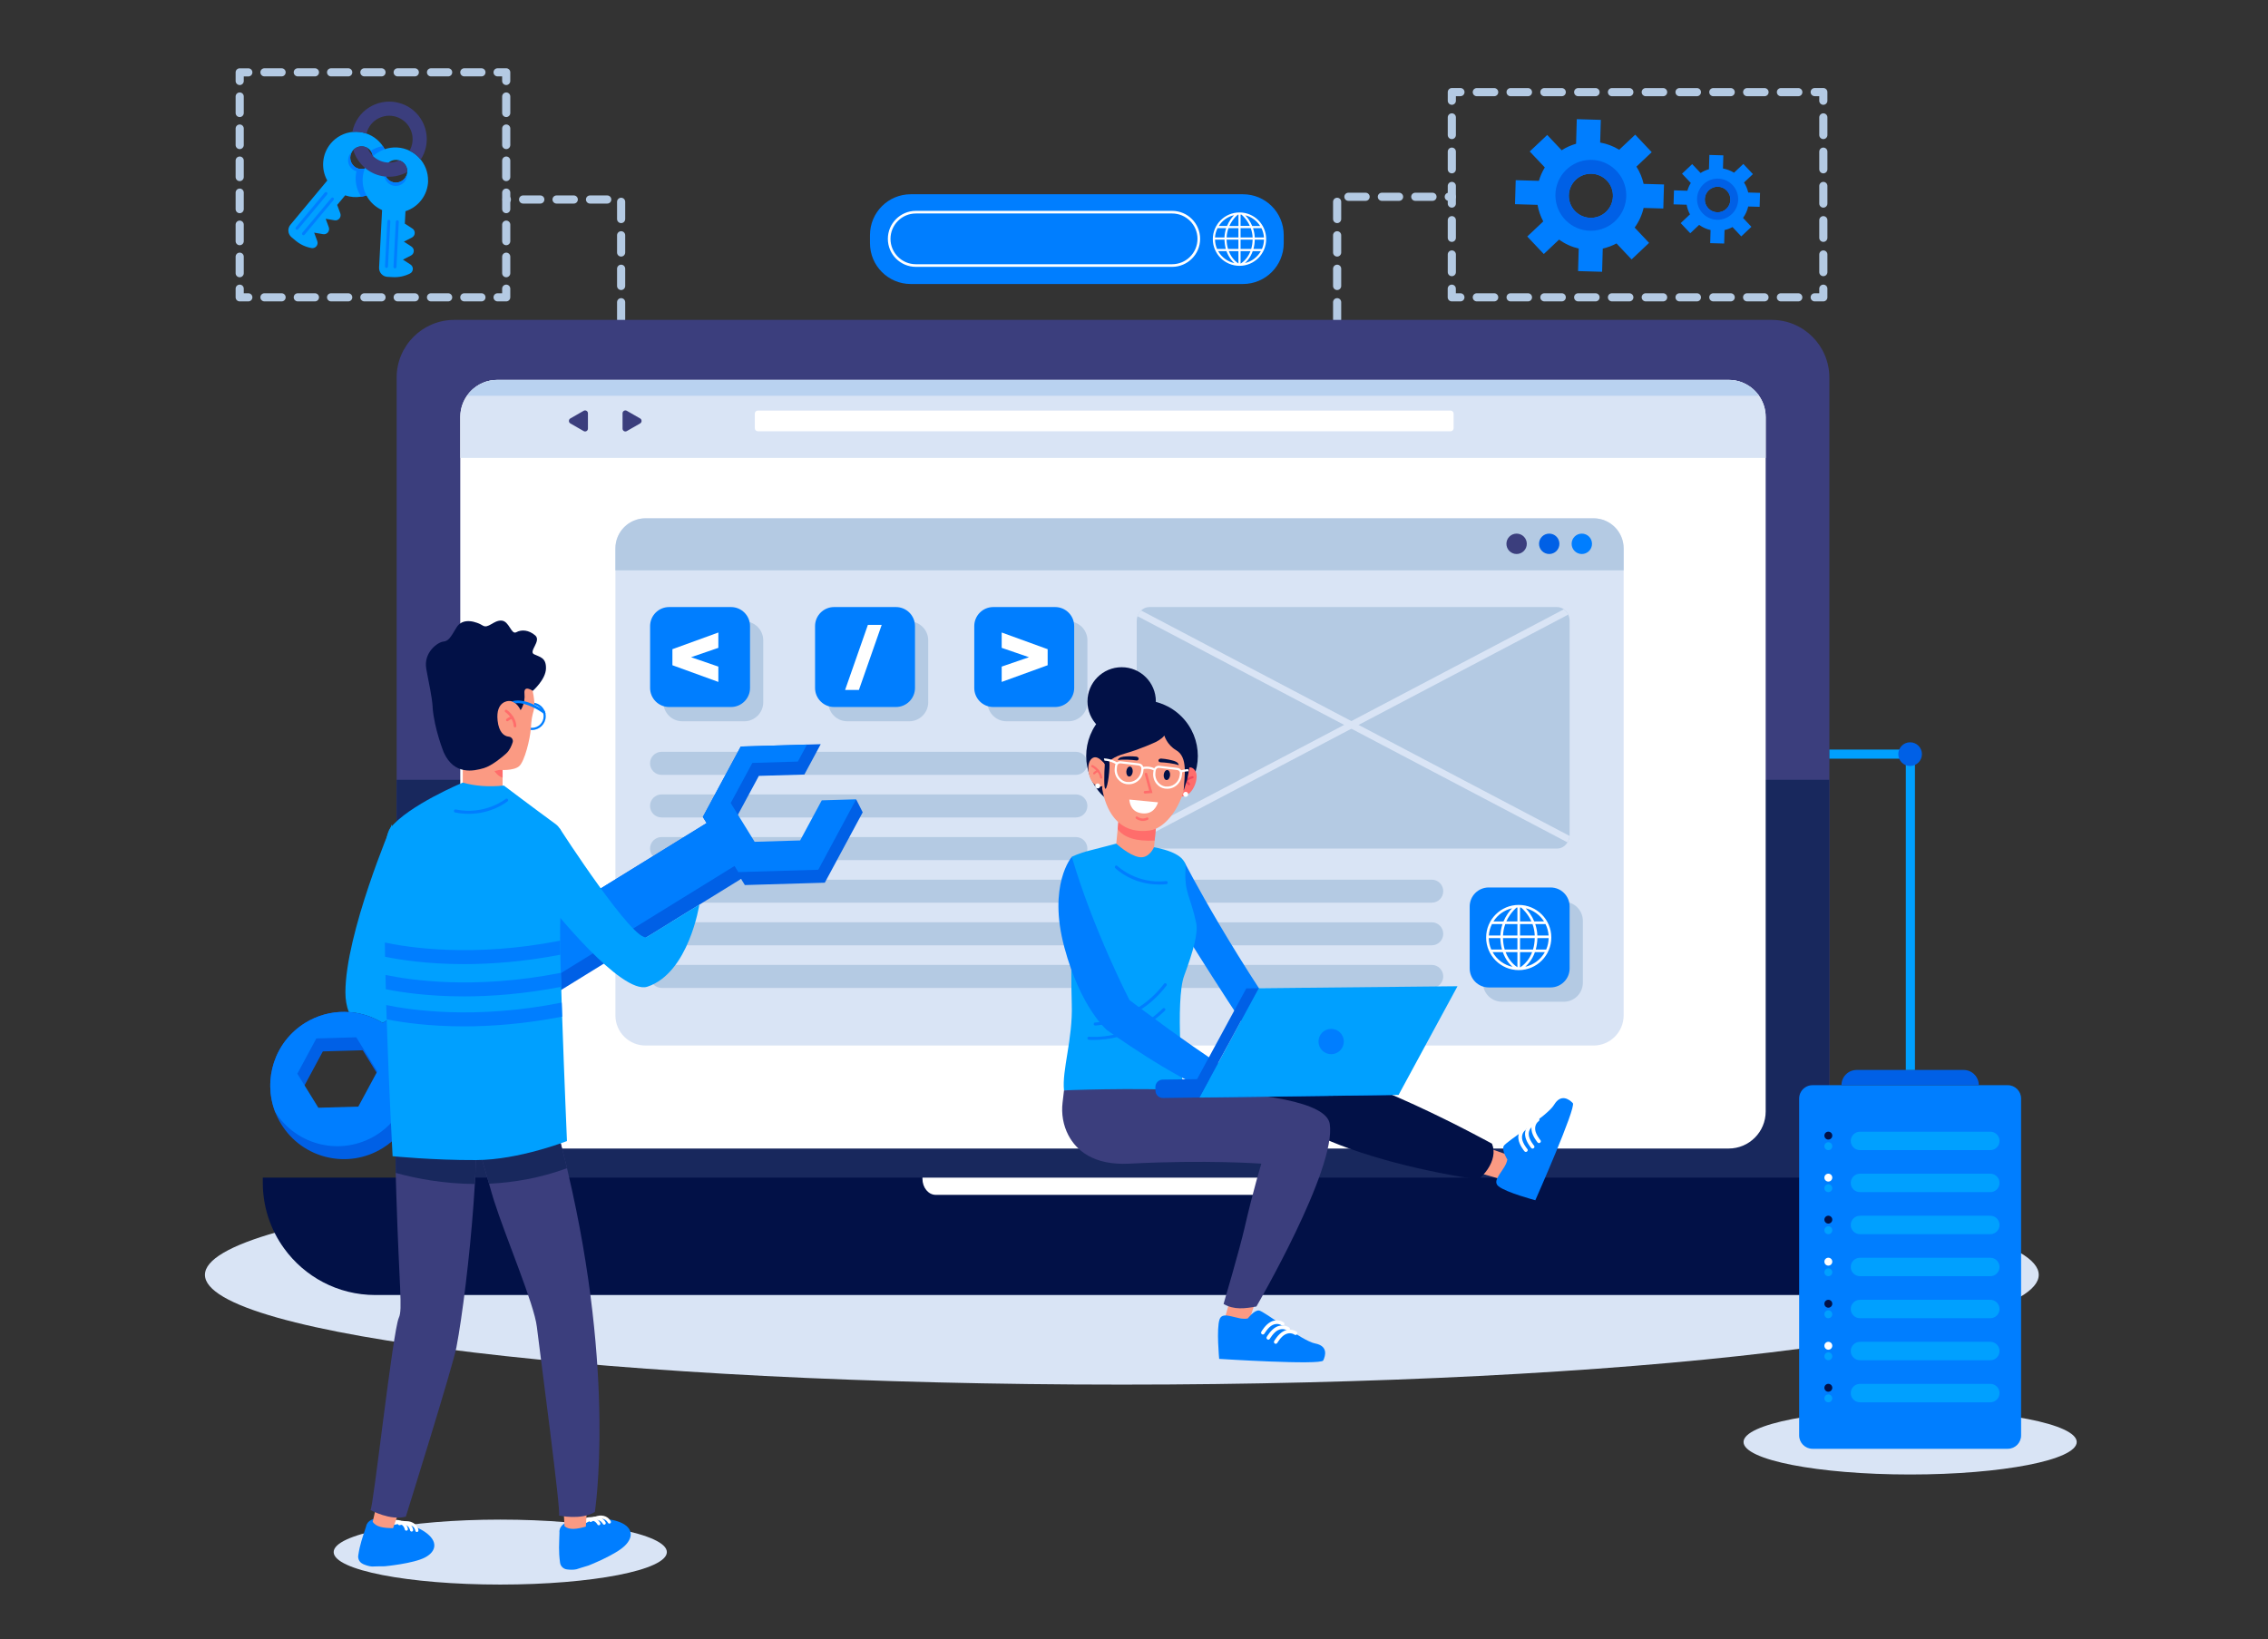 <svg width="166" height="120" viewBox="0 0 166 120" fill="none" xmlns="http://www.w3.org/2000/svg">
<rect x="0" y="0" width="166" height="120" fill="#333333" stroke="none"/>
<g clip-path="url(#clip0_4243_20988)">
<path d="M82.11 101.362C119.174 101.362 149.22 97.764 149.22 93.326C149.22 88.887 119.174 85.289 82.11 85.289C45.046 85.289 15 88.887 15 93.326C15 97.764 45.046 101.362 82.11 101.362Z" fill="#D9E4F5"/>
<path d="M28.386 11.574C28.326 11.264 28.202 10.963 28.019 10.695C27.898 10.514 27.751 10.352 27.58 10.207C26.566 9.355 25.052 9.491 24.204 10.508C23.551 11.294 23.482 12.374 23.954 13.214L21.256 16.453C21.027 16.727 21.063 17.136 21.337 17.365L21.647 17.624C21.812 17.762 21.996 17.877 22.189 17.967C22.384 18.057 22.589 18.121 22.802 18.16C22.947 18.184 23.076 18.127 23.157 18.027C23.238 17.928 23.274 17.79 23.223 17.651L22.995 17.031L23.645 17.142C23.789 17.169 23.918 17.109 24 17.013C24.081 16.914 24.114 16.775 24.066 16.637L23.837 16.017L24.487 16.128C24.631 16.152 24.761 16.095 24.842 15.996C24.923 15.896 24.959 15.758 24.908 15.619L24.68 15.002L25.263 14.301C25.645 14.433 26.051 14.463 26.442 14.394C27.008 14.298 27.541 14 27.923 13.509C27.962 13.461 27.998 13.41 28.031 13.359C28.073 13.296 28.112 13.232 28.148 13.166C28.413 12.669 28.488 12.101 28.38 11.568L28.386 11.574ZM25.829 11.011C26.123 10.659 26.647 10.611 26.999 10.903C27.05 10.945 27.092 10.99 27.128 11.041C27.357 11.342 27.357 11.773 27.104 12.076C27.077 12.11 27.05 12.137 27.02 12.164C26.945 12.23 26.861 12.281 26.77 12.317C26.758 12.323 26.743 12.326 26.731 12.332C26.671 12.354 26.608 12.366 26.542 12.371C26.524 12.371 26.503 12.374 26.485 12.374C26.466 12.374 26.445 12.374 26.427 12.374C26.409 12.374 26.394 12.374 26.376 12.371C26.358 12.371 26.34 12.368 26.322 12.366C26.322 12.366 26.322 12.366 26.316 12.366C26.301 12.366 26.286 12.36 26.271 12.357C26.259 12.357 26.247 12.351 26.232 12.347C26.22 12.347 26.208 12.341 26.199 12.335C26.181 12.329 26.166 12.323 26.148 12.317C26.123 12.308 26.102 12.299 26.081 12.287C26.03 12.26 25.979 12.227 25.934 12.188C25.615 11.92 25.546 11.463 25.756 11.116C25.778 11.08 25.802 11.047 25.829 11.017V11.011Z" fill="#00A0FF"/>
<path d="M24.403 14.482C24.448 14.521 24.454 14.59 24.418 14.635L22.297 17.178C22.258 17.224 22.189 17.23 22.144 17.194C22.099 17.154 22.093 17.085 22.129 17.04L24.25 14.497C24.289 14.451 24.358 14.445 24.403 14.482Z" fill="#007EFF"/>
<path d="M23.927 14.084C23.972 14.123 23.978 14.193 23.942 14.238L21.821 16.781C21.782 16.826 21.712 16.832 21.667 16.796C21.622 16.757 21.616 16.688 21.652 16.643L23.773 14.099C23.812 14.054 23.882 14.048 23.927 14.084Z" fill="#007EFF"/>
<path d="M27.021 12.167C27 12.203 26.976 12.236 26.948 12.266C26.732 12.525 26.392 12.618 26.088 12.534C25.977 12.504 25.871 12.45 25.775 12.371C25.423 12.076 25.375 11.553 25.67 11.201C25.697 11.168 25.724 11.14 25.754 11.113C25.544 11.46 25.613 11.917 25.932 12.185C25.98 12.224 26.028 12.257 26.079 12.284C26.1 12.296 26.124 12.305 26.145 12.314C26.16 12.323 26.178 12.329 26.196 12.332C26.208 12.335 26.22 12.341 26.23 12.344C26.241 12.347 26.253 12.351 26.269 12.354C26.284 12.357 26.299 12.363 26.314 12.363C26.314 12.363 26.317 12.363 26.32 12.363C26.338 12.366 26.356 12.368 26.374 12.368C26.392 12.368 26.407 12.371 26.425 12.371C26.443 12.371 26.464 12.371 26.482 12.371C26.5 12.371 26.521 12.371 26.539 12.368C26.602 12.363 26.666 12.351 26.729 12.329C26.744 12.326 26.756 12.32 26.768 12.314C26.858 12.278 26.942 12.227 27.018 12.161L27.021 12.167Z" fill="#007EFF"/>
<path d="M27.641 12.483C27.638 12.444 27.635 12.402 27.638 12.36C27.659 11.941 27.984 11.613 28.387 11.574C28.327 11.264 28.203 10.963 28.02 10.695C27.698 10.749 27.394 10.87 27.129 11.041C27.358 11.342 27.358 11.773 27.105 12.076C27.078 12.11 27.051 12.137 27.021 12.164C26.946 12.23 26.862 12.281 26.771 12.317C26.759 12.323 26.744 12.326 26.732 12.332C26.672 12.354 26.609 12.366 26.543 12.371C26.525 12.371 26.504 12.374 26.486 12.374C26.465 12.374 26.447 12.374 26.428 12.374C26.41 12.374 26.395 12.374 26.377 12.371C26.359 12.371 26.341 12.368 26.323 12.366C26.323 12.366 26.323 12.366 26.317 12.366C26.302 12.366 26.287 12.36 26.272 12.357C26.26 12.357 26.248 12.35 26.233 12.347C26.221 12.347 26.209 12.341 26.2 12.335C26.182 12.329 26.167 12.323 26.149 12.317C26.125 12.39 26.104 12.465 26.088 12.54C26.061 12.669 26.043 12.802 26.034 12.937C26.007 13.482 26.161 13.994 26.447 14.409C27.012 14.313 27.545 14.015 27.927 13.524C27.966 13.476 28.002 13.425 28.035 13.374C28.077 13.311 28.116 13.247 28.152 13.181C27.869 13.067 27.668 12.802 27.638 12.489L27.641 12.483Z" fill="#007EFF"/>
<path d="M31.33 13.238C31.357 11.956 30.346 10.867 29.067 10.797C27.744 10.725 26.616 11.742 26.546 13.064C26.492 14.084 27.085 14.987 27.966 15.379L27.747 19.587C27.729 19.945 28.003 20.249 28.36 20.267L28.764 20.288C28.98 20.3 29.194 20.282 29.404 20.237C29.615 20.192 29.817 20.119 30.009 20.023C30.139 19.957 30.211 19.833 30.217 19.704C30.223 19.577 30.169 19.445 30.045 19.364L29.492 19.006L30.078 18.708C30.208 18.641 30.277 18.518 30.286 18.389C30.292 18.262 30.238 18.13 30.114 18.048L29.561 17.69L30.148 17.389C30.277 17.323 30.346 17.2 30.355 17.07C30.361 16.944 30.307 16.811 30.184 16.73L29.63 16.372L29.678 15.463C30.617 15.159 31.312 14.289 31.336 13.232L31.33 13.238ZM29.793 12.7C29.714 13.097 29.35 13.386 28.935 13.365C28.517 13.344 28.189 13.016 28.15 12.615C28.147 12.573 28.144 12.534 28.15 12.492C28.174 12.034 28.565 11.679 29.022 11.703C29.48 11.727 29.835 12.119 29.811 12.579C29.811 12.621 29.802 12.661 29.796 12.703L29.793 12.7Z" fill="#00A0FF"/>
<path d="M29.087 16.122C29.147 16.125 29.192 16.176 29.189 16.236L29.017 19.544C29.015 19.605 28.963 19.65 28.903 19.647C28.843 19.644 28.798 19.593 28.801 19.532L28.972 16.224C28.975 16.164 29.027 16.119 29.087 16.122Z" fill="#007EFF"/>
<path d="M28.466 16.089C28.526 16.092 28.571 16.143 28.568 16.203L28.396 19.511C28.393 19.571 28.342 19.617 28.282 19.614C28.222 19.611 28.177 19.559 28.18 19.499L28.351 16.191C28.354 16.131 28.405 16.086 28.466 16.089Z" fill="#007EFF"/>
<path d="M29.795 12.823C29.771 13.28 29.38 13.636 28.922 13.612C28.465 13.588 28.11 13.196 28.134 12.739C28.134 12.697 28.143 12.657 28.149 12.618C28.188 13.022 28.516 13.347 28.934 13.368C29.352 13.389 29.713 13.1 29.792 12.703C29.795 12.742 29.798 12.784 29.792 12.826L29.795 12.823Z" fill="#007EFF"/>
<path d="M29.562 7.658C28.169 7.065 26.55 7.715 25.957 9.109C25.879 9.289 25.825 9.473 25.789 9.659C26.135 9.623 26.487 9.659 26.824 9.777C26.845 9.69 26.875 9.602 26.911 9.515C27.281 8.645 28.289 8.239 29.159 8.609C30.028 8.979 30.434 9.988 30.064 10.857C30.04 10.918 30.01 10.975 29.98 11.029C30.299 11.183 30.576 11.408 30.795 11.679C30.879 11.55 30.955 11.408 31.018 11.261C31.61 9.867 30.961 8.248 29.565 7.655L29.562 7.658ZM29.216 11.736C28.975 11.851 28.707 11.908 28.436 11.902C28.433 11.902 28.43 11.902 28.427 11.902C28.223 11.896 28.015 11.851 27.817 11.767C27.624 11.685 27.453 11.571 27.308 11.432C27.302 11.426 27.293 11.417 27.287 11.411C27.119 11.246 26.989 11.05 26.902 10.836C26.568 10.629 26.129 10.686 25.855 10.981C26.009 11.487 26.303 11.944 26.716 12.293C26.728 12.305 26.743 12.314 26.755 12.326C26.779 12.347 26.803 12.366 26.827 12.383C27.002 12.516 27.197 12.63 27.408 12.721C27.648 12.823 27.895 12.889 28.142 12.919C28.175 12.922 28.208 12.928 28.241 12.928C28.247 12.928 28.256 12.928 28.262 12.928C28.8 12.973 29.336 12.853 29.802 12.597C29.802 12.591 29.802 12.582 29.802 12.576C29.823 12.185 29.571 11.845 29.213 11.736H29.216Z" fill="#3B3E7D"/>
<path d="M18.176 22.064H17.544C17.381 22.064 17.246 21.931 17.246 21.766V21.134C17.246 20.971 17.378 20.836 17.544 20.836C17.709 20.836 17.842 20.968 17.842 21.134V21.468H18.176C18.338 21.468 18.474 21.6 18.474 21.766C18.474 21.931 18.341 22.064 18.176 22.064Z" fill="#B4CAE3"/>
<path d="M35.238 22.064H33.984C33.821 22.064 33.686 21.931 33.686 21.766C33.686 21.6 33.818 21.468 33.984 21.468H35.238C35.401 21.468 35.536 21.6 35.536 21.766C35.536 21.931 35.404 22.064 35.238 22.064ZM32.801 22.064H31.547C31.384 22.064 31.249 21.931 31.249 21.766C31.249 21.6 31.381 21.468 31.547 21.468H32.801C32.964 21.468 33.099 21.6 33.099 21.766C33.099 21.931 32.967 22.064 32.801 22.064ZM30.361 22.064H29.107C28.944 22.064 28.809 21.931 28.809 21.766C28.809 21.6 28.941 21.468 29.107 21.468H30.361C30.524 21.468 30.659 21.6 30.659 21.766C30.659 21.931 30.527 22.064 30.361 22.064ZM27.925 22.064H26.67C26.508 22.064 26.372 21.931 26.372 21.766C26.372 21.6 26.505 21.468 26.67 21.468H27.925C28.087 21.468 28.222 21.6 28.222 21.766C28.222 21.931 28.09 22.064 27.925 22.064ZM25.488 22.064H24.233C24.071 22.064 23.935 21.931 23.935 21.766C23.935 21.6 24.068 21.468 24.233 21.468H25.488C25.65 21.468 25.785 21.6 25.785 21.766C25.785 21.931 25.653 22.064 25.488 22.064ZM23.051 22.064H21.796C21.634 22.064 21.498 21.931 21.498 21.766C21.498 21.6 21.631 21.468 21.796 21.468H23.051C23.213 21.468 23.349 21.6 23.349 21.766C23.349 21.931 23.216 22.064 23.051 22.064ZM20.611 22.064H19.356C19.194 22.064 19.059 21.931 19.059 21.766C19.059 21.6 19.191 21.468 19.356 21.468H20.611C20.773 21.468 20.909 21.6 20.909 21.766C20.909 21.931 20.776 22.064 20.611 22.064Z" fill="#B4CAE3"/>
<path d="M37.051 22.064H36.419C36.257 22.064 36.121 21.931 36.121 21.766C36.121 21.6 36.254 21.468 36.419 21.468H36.753V21.134C36.753 20.971 36.885 20.836 37.051 20.836C37.216 20.836 37.349 20.968 37.349 21.134V21.766C37.349 21.928 37.216 22.064 37.051 22.064Z" fill="#B4CAE3"/>
<path d="M37.052 20.297C36.889 20.297 36.754 20.164 36.754 19.999V18.792C36.754 18.629 36.886 18.494 37.052 18.494C37.217 18.494 37.35 18.626 37.35 18.792V19.999C37.35 20.161 37.217 20.297 37.052 20.297ZM37.052 17.952C36.889 17.952 36.754 17.82 36.754 17.654V16.447C36.754 16.285 36.886 16.149 37.052 16.149C37.217 16.149 37.35 16.282 37.35 16.447V17.654C37.35 17.817 37.217 17.952 37.052 17.952ZM37.052 15.607C36.889 15.607 36.754 15.475 36.754 15.309V14.102C36.754 13.94 36.886 13.804 37.052 13.804C37.217 13.804 37.35 13.937 37.35 14.102V15.309C37.35 15.472 37.217 15.607 37.052 15.607ZM37.052 13.259C36.889 13.259 36.754 13.127 36.754 12.961V11.755C36.754 11.592 36.886 11.457 37.052 11.457C37.217 11.457 37.35 11.589 37.35 11.755V12.961C37.35 13.124 37.217 13.259 37.052 13.259ZM37.052 10.915C36.889 10.915 36.754 10.782 36.754 10.617V9.41C36.754 9.247 36.886 9.112 37.052 9.112C37.217 9.112 37.35 9.244 37.35 9.41V10.617C37.35 10.779 37.217 10.915 37.052 10.915ZM37.052 8.57C36.889 8.57 36.754 8.437 36.754 8.272V7.065C36.754 6.902 36.886 6.767 37.052 6.767C37.217 6.767 37.35 6.899 37.35 7.065V8.272C37.35 8.434 37.217 8.57 37.052 8.57Z" fill="#B4CAE3"/>
<path d="M37.051 6.225C36.888 6.225 36.753 6.093 36.753 5.927V5.593H36.419C36.257 5.593 36.121 5.461 36.121 5.295C36.121 5.129 36.254 4.997 36.419 4.997H37.051C37.213 4.997 37.349 5.129 37.349 5.295V5.927C37.349 6.09 37.216 6.225 37.051 6.225Z" fill="#B4CAE3"/>
<path d="M35.238 5.593H33.984C33.821 5.593 33.686 5.461 33.686 5.295C33.686 5.129 33.818 4.997 33.984 4.997H35.238C35.401 4.997 35.536 5.129 35.536 5.295C35.536 5.461 35.404 5.593 35.238 5.593ZM32.801 5.593H31.547C31.384 5.593 31.249 5.461 31.249 5.295C31.249 5.129 31.381 4.997 31.547 4.997H32.801C32.964 4.997 33.099 5.129 33.099 5.295C33.099 5.461 32.967 5.593 32.801 5.593ZM30.361 5.593H29.107C28.944 5.593 28.809 5.461 28.809 5.295C28.809 5.129 28.941 4.997 29.107 4.997H30.361C30.524 4.997 30.659 5.129 30.659 5.295C30.659 5.461 30.527 5.593 30.361 5.593ZM27.925 5.593H26.67C26.508 5.593 26.372 5.461 26.372 5.295C26.372 5.129 26.505 4.997 26.67 4.997H27.925C28.087 4.997 28.222 5.129 28.222 5.295C28.222 5.461 28.09 5.593 27.925 5.593ZM25.488 5.593H24.233C24.071 5.593 23.935 5.461 23.935 5.295C23.935 5.129 24.068 4.997 24.233 4.997H25.488C25.65 4.997 25.785 5.129 25.785 5.295C25.785 5.461 25.653 5.593 25.488 5.593ZM23.051 5.593H21.796C21.634 5.593 21.498 5.461 21.498 5.295C21.498 5.129 21.631 4.997 21.796 4.997H23.051C23.213 4.997 23.349 5.129 23.349 5.295C23.349 5.461 23.216 5.593 23.051 5.593ZM20.611 5.593H19.356C19.194 5.593 19.059 5.461 19.059 5.295C19.059 5.129 19.191 4.997 19.356 4.997H20.611C20.773 4.997 20.909 5.129 20.909 5.295C20.909 5.461 20.776 5.593 20.611 5.593Z" fill="#B4CAE3"/>
<path d="M17.544 6.225C17.381 6.225 17.246 6.093 17.246 5.927V5.298C17.246 5.136 17.378 5 17.544 5H18.176C18.338 5 18.474 5.133 18.474 5.298C18.474 5.464 18.341 5.596 18.176 5.596H17.842V5.93C17.842 6.093 17.709 6.228 17.544 6.228V6.225Z" fill="#B4CAE3"/>
<path d="M17.544 20.297C17.381 20.297 17.246 20.164 17.246 19.999V18.792C17.246 18.629 17.378 18.494 17.544 18.494C17.709 18.494 17.842 18.626 17.842 18.792V19.999C17.842 20.161 17.709 20.297 17.544 20.297ZM17.544 17.952C17.381 17.952 17.246 17.82 17.246 17.654V16.447C17.246 16.285 17.378 16.149 17.544 16.149C17.709 16.149 17.842 16.282 17.842 16.447V17.654C17.842 17.817 17.709 17.952 17.544 17.952ZM17.544 15.607C17.381 15.607 17.246 15.475 17.246 15.309V14.102C17.246 13.94 17.378 13.804 17.544 13.804C17.709 13.804 17.842 13.937 17.842 14.102V15.309C17.842 15.472 17.709 15.607 17.544 15.607ZM17.544 13.259C17.381 13.259 17.246 13.127 17.246 12.961V11.755C17.246 11.592 17.378 11.457 17.544 11.457C17.709 11.457 17.842 11.589 17.842 11.755V12.961C17.842 13.124 17.709 13.259 17.544 13.259ZM17.544 10.915C17.381 10.915 17.246 10.782 17.246 10.617V9.41C17.246 9.247 17.378 9.112 17.544 9.112C17.709 9.112 17.842 9.244 17.842 9.41V10.617C17.842 10.779 17.709 10.915 17.544 10.915ZM17.544 8.57C17.381 8.57 17.246 8.437 17.246 8.272V7.065C17.246 6.902 17.378 6.767 17.544 6.767C17.709 6.767 17.842 6.899 17.842 7.065V8.272C17.842 8.434 17.709 8.57 17.544 8.57Z" fill="#B4CAE3"/>
<path d="M45.462 26.133C45.3 26.133 45.164 26.001 45.164 25.835V24.574C45.164 24.412 45.297 24.276 45.462 24.276C45.627 24.276 45.76 24.409 45.76 24.574V25.835C45.76 25.998 45.627 26.133 45.462 26.133ZM45.462 23.683C45.3 23.683 45.164 23.551 45.164 23.385V22.124C45.164 21.961 45.297 21.826 45.462 21.826C45.627 21.826 45.76 21.958 45.76 22.124V23.385C45.76 23.548 45.627 23.683 45.462 23.683ZM45.462 21.233C45.3 21.233 45.164 21.101 45.164 20.935V19.674C45.164 19.511 45.297 19.376 45.462 19.376C45.627 19.376 45.76 19.508 45.76 19.674V20.935C45.76 21.098 45.627 21.233 45.462 21.233ZM45.462 18.783C45.3 18.783 45.164 18.65 45.164 18.485V17.224C45.164 17.061 45.297 16.926 45.462 16.926C45.627 16.926 45.76 17.058 45.76 17.224V18.485C45.76 18.647 45.627 18.783 45.462 18.783ZM45.462 16.333C45.3 16.333 45.164 16.2 45.164 16.035V14.774C45.164 14.611 45.297 14.476 45.462 14.476C45.627 14.476 45.76 14.608 45.76 14.774V16.035C45.76 16.197 45.627 16.333 45.462 16.333ZM44.445 14.903H43.184C43.022 14.903 42.887 14.771 42.887 14.605C42.887 14.439 43.019 14.307 43.184 14.307H44.445C44.608 14.307 44.743 14.439 44.743 14.605C44.743 14.771 44.611 14.903 44.445 14.903ZM41.996 14.903H40.736C40.573 14.903 40.438 14.771 40.438 14.605C40.438 14.439 40.57 14.307 40.736 14.307H41.996C42.159 14.307 42.294 14.439 42.294 14.605C42.294 14.771 42.162 14.903 41.996 14.903ZM39.547 14.903H38.287C38.124 14.903 37.989 14.771 37.989 14.605C37.989 14.439 38.121 14.307 38.287 14.307H39.547C39.71 14.307 39.845 14.439 39.845 14.605C39.845 14.771 39.713 14.903 39.547 14.903ZM37.098 14.903H37.071C36.909 14.903 36.773 14.771 36.773 14.605C36.773 14.439 36.906 14.307 37.071 14.307H37.098C37.261 14.307 37.396 14.439 37.396 14.605C37.396 14.771 37.264 14.903 37.098 14.903Z" fill="#B4CAE3"/>
<path d="M110.938 13.187L110.887 14.948L112.535 14.996C112.608 15.415 112.749 15.824 112.954 16.209L111.783 17.314L112.993 18.596L114.112 17.54C114.551 17.859 115.038 18.078 115.55 18.196L115.502 19.845L117.262 19.896L117.31 18.196C117.656 18.118 117.993 17.994 118.315 17.82L119.419 18.991L120.7 17.78L119.644 16.661C119.963 16.221 120.183 15.731 120.3 15.222L121.741 15.264L121.792 13.503L120.3 13.461C120.201 13.019 120.026 12.591 119.774 12.197L120.893 11.14L119.684 9.858L118.513 10.963C118.08 10.698 117.608 10.52 117.12 10.436L117.168 8.775L115.408 8.723L115.357 10.523C114.99 10.629 114.635 10.785 114.301 10.999L113.245 9.879L111.964 11.089L113.068 12.257C112.878 12.567 112.734 12.895 112.635 13.238L110.935 13.19L110.938 13.187ZM115.333 13.157C115.98 12.546 117.003 12.576 117.617 13.223C118.227 13.87 118.197 14.894 117.55 15.508C116.904 16.119 115.881 16.089 115.267 15.442C114.653 14.794 114.686 13.771 115.333 13.157Z" fill="#007EFF"/>
<path d="M116.714 16.878C118.137 16.724 119.169 15.445 119.015 14.021C118.862 12.597 117.583 11.565 116.16 11.718C114.737 11.872 113.705 13.151 113.859 14.575C114.012 15.998 115.291 17.031 116.714 16.878ZM115.333 13.157C115.98 12.546 117.003 12.576 117.616 13.223C118.227 13.87 118.197 14.894 117.55 15.508C116.903 16.119 115.881 16.089 115.267 15.442C114.653 14.794 114.686 13.771 115.333 13.157Z" fill="#0060E6"/>
<path d="M122.522 13.937L122.492 14.96L123.449 14.987C123.491 15.231 123.572 15.469 123.693 15.691L123.013 16.333L123.714 17.076L124.363 16.462C124.619 16.646 124.902 16.775 125.2 16.841L125.173 17.799L126.196 17.829L126.223 16.841C126.424 16.796 126.62 16.724 126.806 16.625L127.447 17.305L128.19 16.604L127.577 15.953C127.76 15.698 127.889 15.415 127.956 15.117L128.792 15.141L128.822 14.117L127.956 14.093C127.898 13.837 127.796 13.588 127.649 13.359L128.299 12.745L127.598 12.001L126.918 12.642C126.668 12.489 126.391 12.386 126.108 12.335L126.135 11.372L125.113 11.342L125.082 12.386C124.869 12.447 124.661 12.54 124.469 12.664L123.855 12.013L123.112 12.715L123.753 13.395C123.641 13.575 123.56 13.765 123.503 13.964L122.516 13.934L122.522 13.937ZM125.073 13.922C125.45 13.566 126.045 13.585 126.397 13.961C126.752 14.337 126.734 14.933 126.358 15.288C125.982 15.643 125.386 15.625 125.031 15.249C124.676 14.873 124.694 14.277 125.07 13.922H125.073Z" fill="#007EFF"/>
<path d="M125.878 16.08C126.705 15.989 127.304 15.249 127.213 14.421C127.123 13.594 126.383 12.995 125.556 13.085C124.728 13.175 124.13 13.916 124.22 14.743C124.31 15.571 125.05 16.17 125.878 16.08ZM125.074 13.922C125.45 13.566 126.046 13.585 126.398 13.961C126.753 14.337 126.735 14.933 126.359 15.288C125.983 15.643 125.387 15.625 125.032 15.249C124.677 14.873 124.695 14.277 125.071 13.922H125.074Z" fill="#0060E6"/>
<path d="M133.453 22.064H132.821C132.659 22.064 132.523 21.931 132.523 21.766C132.523 21.6 132.656 21.468 132.821 21.468H133.155V21.134C133.155 20.971 133.288 20.836 133.453 20.836C133.619 20.836 133.751 20.968 133.751 21.134V21.766C133.751 21.928 133.619 22.064 133.453 22.064Z" fill="#B4CAE3"/>
<path d="M131.62 22.064H130.348C130.185 22.064 130.05 21.931 130.05 21.766C130.05 21.6 130.182 21.468 130.348 21.468H131.62C131.783 21.468 131.918 21.6 131.918 21.766C131.918 21.931 131.786 22.064 131.62 22.064ZM129.147 22.064H127.875C127.712 22.064 127.577 21.931 127.577 21.766C127.577 21.6 127.709 21.468 127.875 21.468H129.147C129.31 21.468 129.445 21.6 129.445 21.766C129.445 21.931 129.313 22.064 129.147 22.064ZM126.674 22.064H125.402C125.239 22.064 125.104 21.931 125.104 21.766C125.104 21.6 125.236 21.468 125.402 21.468H126.674C126.837 21.468 126.972 21.6 126.972 21.766C126.972 21.931 126.84 22.064 126.674 22.064ZM124.201 22.064H122.929C122.766 22.064 122.631 21.931 122.631 21.766C122.631 21.6 122.763 21.468 122.929 21.468H124.201C124.364 21.468 124.499 21.6 124.499 21.766C124.499 21.931 124.367 22.064 124.201 22.064ZM121.728 22.064H120.456C120.293 22.064 120.158 21.931 120.158 21.766C120.158 21.6 120.29 21.468 120.456 21.468H121.728C121.891 21.468 122.026 21.6 122.026 21.766C122.026 21.931 121.894 22.064 121.728 22.064ZM119.255 22.064H117.983C117.82 22.064 117.685 21.931 117.685 21.766C117.685 21.6 117.817 21.468 117.983 21.468H119.255C119.418 21.468 119.553 21.6 119.553 21.766C119.553 21.931 119.421 22.064 119.255 22.064ZM116.782 22.064H115.51C115.347 22.064 115.212 21.931 115.212 21.766C115.212 21.6 115.344 21.468 115.51 21.468H116.782C116.945 21.468 117.08 21.6 117.08 21.766C117.08 21.931 116.948 22.064 116.782 22.064ZM114.309 22.064H113.037C112.874 22.064 112.739 21.931 112.739 21.766C112.739 21.6 112.871 21.468 113.037 21.468H114.309C114.472 21.468 114.607 21.6 114.607 21.766C114.607 21.931 114.475 22.064 114.309 22.064ZM111.836 22.064H110.564C110.401 22.064 110.266 21.931 110.266 21.766C110.266 21.6 110.398 21.468 110.564 21.468H111.836C111.999 21.468 112.134 21.6 112.134 21.766C112.134 21.931 112.002 22.064 111.836 22.064ZM109.363 22.064H108.091C107.928 22.064 107.793 21.931 107.793 21.766C107.793 21.6 107.925 21.468 108.091 21.468H109.363C109.526 21.468 109.661 21.6 109.661 21.766C109.661 21.931 109.529 22.064 109.363 22.064Z" fill="#B4CAE3"/>
<path d="M106.891 22.064H106.259C106.096 22.064 105.961 21.931 105.961 21.766V21.134C105.961 20.971 106.093 20.836 106.259 20.836C106.424 20.836 106.557 20.968 106.557 21.134V21.468H106.891C107.053 21.468 107.188 21.6 107.188 21.766C107.188 21.931 107.056 22.064 106.891 22.064Z" fill="#B4CAE3"/>
<path d="M106.263 20.219C106.1 20.219 105.965 20.086 105.965 19.921V18.629C105.965 18.467 106.097 18.331 106.263 18.331C106.428 18.331 106.561 18.464 106.561 18.629V19.921C106.561 20.083 106.428 20.219 106.263 20.219ZM106.263 17.708C106.1 17.708 105.965 17.576 105.965 17.41V16.119C105.965 15.956 106.097 15.821 106.263 15.821C106.428 15.821 106.561 15.953 106.561 16.119V17.41C106.561 17.573 106.428 17.708 106.263 17.708ZM106.263 15.201C106.1 15.201 105.965 15.069 105.965 14.903V13.612C105.965 13.449 106.097 13.314 106.263 13.314C106.428 13.314 106.561 13.446 106.561 13.612V14.903C106.561 15.066 106.428 15.201 106.263 15.201ZM106.263 12.691C106.1 12.691 105.965 12.558 105.965 12.393V11.101C105.965 10.939 106.097 10.803 106.263 10.803C106.428 10.803 106.561 10.936 106.561 11.101V12.393C106.561 12.555 106.428 12.691 106.263 12.691ZM106.263 10.183C106.1 10.183 105.965 10.051 105.965 9.885V8.594C105.965 8.431 106.097 8.296 106.263 8.296C106.428 8.296 106.561 8.428 106.561 8.594V9.885C106.561 10.048 106.428 10.183 106.263 10.183Z" fill="#B4CAE3"/>
<path d="M106.263 7.673C106.1 7.673 105.965 7.54 105.965 7.375V6.743C105.965 6.58 106.097 6.445 106.263 6.445H106.894C107.057 6.445 107.192 6.577 107.192 6.743C107.192 6.908 107.06 7.041 106.894 7.041H106.561V7.375C106.561 7.537 106.428 7.673 106.263 7.673Z" fill="#B4CAE3"/>
<path d="M131.623 7.044H130.351C130.188 7.044 130.053 6.911 130.053 6.746C130.053 6.58 130.185 6.448 130.351 6.448H131.623C131.786 6.448 131.921 6.58 131.921 6.746C131.921 6.911 131.789 7.044 131.623 7.044ZM129.15 7.044H127.878C127.715 7.044 127.58 6.911 127.58 6.746C127.58 6.58 127.712 6.448 127.878 6.448H129.15C129.313 6.448 129.448 6.58 129.448 6.746C129.448 6.911 129.316 7.044 129.15 7.044ZM126.674 7.044H125.402C125.239 7.044 125.104 6.911 125.104 6.746C125.104 6.58 125.236 6.448 125.402 6.448H126.674C126.837 6.448 126.972 6.58 126.972 6.746C126.972 6.911 126.84 7.044 126.674 7.044ZM124.201 7.044H122.929C122.766 7.044 122.631 6.911 122.631 6.746C122.631 6.58 122.763 6.448 122.929 6.448H124.201C124.364 6.448 124.499 6.58 124.499 6.746C124.499 6.911 124.367 7.044 124.201 7.044ZM121.728 7.044H120.456C120.293 7.044 120.158 6.911 120.158 6.746C120.158 6.58 120.29 6.448 120.456 6.448H121.728C121.891 6.448 122.026 6.58 122.026 6.746C122.026 6.911 121.894 7.044 121.728 7.044ZM119.255 7.044H117.983C117.82 7.044 117.685 6.911 117.685 6.746C117.685 6.58 117.817 6.448 117.983 6.448H119.255C119.418 6.448 119.553 6.58 119.553 6.746C119.553 6.911 119.421 7.044 119.255 7.044ZM116.782 7.044H115.51C115.347 7.044 115.212 6.911 115.212 6.746C115.212 6.58 115.344 6.448 115.51 6.448H116.782C116.945 6.448 117.08 6.58 117.08 6.746C117.08 6.911 116.948 7.044 116.782 7.044ZM114.309 7.044H113.037C112.874 7.044 112.739 6.911 112.739 6.746C112.739 6.58 112.871 6.448 113.037 6.448H114.309C114.472 6.448 114.607 6.58 114.607 6.746C114.607 6.911 114.475 7.044 114.309 7.044ZM111.836 7.044H110.564C110.401 7.044 110.266 6.911 110.266 6.746C110.266 6.58 110.398 6.448 110.564 6.448H111.836C111.999 6.448 112.134 6.58 112.134 6.746C112.134 6.911 112.002 7.044 111.836 7.044ZM109.363 7.044H108.091C107.928 7.044 107.793 6.911 107.793 6.746C107.793 6.58 107.925 6.448 108.091 6.448H109.363C109.526 6.448 109.661 6.58 109.661 6.746C109.661 6.911 109.529 7.044 109.363 7.044Z" fill="#B4CAE3"/>
<path d="M133.453 7.673C133.291 7.673 133.155 7.54 133.155 7.375V7.041H132.821C132.659 7.041 132.523 6.908 132.523 6.743C132.523 6.577 132.656 6.445 132.821 6.445H133.453C133.616 6.445 133.751 6.577 133.751 6.743V7.375C133.751 7.537 133.619 7.673 133.453 7.673Z" fill="#B4CAE3"/>
<path d="M133.454 20.219C133.292 20.219 133.156 20.086 133.156 19.921V18.629C133.156 18.467 133.289 18.331 133.454 18.331C133.62 18.331 133.752 18.464 133.752 18.629V19.921C133.752 20.083 133.62 20.219 133.454 20.219ZM133.454 17.708C133.292 17.708 133.156 17.576 133.156 17.41V16.119C133.156 15.956 133.289 15.821 133.454 15.821C133.62 15.821 133.752 15.953 133.752 16.119V17.41C133.752 17.573 133.62 17.708 133.454 17.708ZM133.454 15.201C133.292 15.201 133.156 15.069 133.156 14.903V13.612C133.156 13.449 133.289 13.314 133.454 13.314C133.62 13.314 133.752 13.446 133.752 13.612V14.903C133.752 15.066 133.62 15.201 133.454 15.201ZM133.454 12.691C133.292 12.691 133.156 12.558 133.156 12.393V11.101C133.156 10.939 133.289 10.803 133.454 10.803C133.62 10.803 133.752 10.936 133.752 11.101V12.393C133.752 12.555 133.62 12.691 133.454 12.691ZM133.454 10.183C133.292 10.183 133.156 10.051 133.156 9.885V8.594C133.156 8.431 133.289 8.296 133.454 8.296C133.62 8.296 133.752 8.428 133.752 8.594V9.885C133.752 10.048 133.62 10.183 133.454 10.183Z" fill="#B4CAE3"/>
<path d="M97.868 26.133C97.706 26.133 97.57 26.001 97.57 25.835V24.574C97.57 24.412 97.703 24.276 97.868 24.276C98.034 24.276 98.166 24.409 98.166 24.574V25.835C98.166 25.998 98.034 26.133 97.868 26.133ZM97.868 23.683C97.706 23.683 97.57 23.551 97.57 23.385V22.124C97.57 21.961 97.703 21.826 97.868 21.826C98.034 21.826 98.166 21.958 98.166 22.124V23.385C98.166 23.548 98.034 23.683 97.868 23.683ZM97.868 21.233C97.706 21.233 97.57 21.101 97.57 20.935V19.674C97.57 19.511 97.703 19.376 97.868 19.376C98.034 19.376 98.166 19.508 98.166 19.674V20.935C98.166 21.098 98.034 21.233 97.868 21.233ZM97.868 18.783C97.706 18.783 97.57 18.65 97.57 18.485V17.224C97.57 17.061 97.703 16.926 97.868 16.926C98.034 16.926 98.166 17.058 98.166 17.224V18.485C98.166 18.647 98.034 18.783 97.868 18.783ZM97.868 16.333C97.706 16.333 97.57 16.2 97.57 16.035V14.774C97.57 14.611 97.703 14.476 97.868 14.476C98.034 14.476 98.166 14.608 98.166 14.774V16.035C98.166 16.197 98.034 16.333 97.868 16.333ZM106.262 14.704H106.039C105.877 14.704 105.741 14.572 105.741 14.406C105.741 14.241 105.874 14.108 106.039 14.108H106.262C106.424 14.108 106.56 14.241 106.56 14.406C106.56 14.572 106.427 14.704 106.262 14.704ZM104.848 14.704H103.587C103.425 14.704 103.289 14.572 103.289 14.406C103.289 14.241 103.422 14.108 103.587 14.108H104.848C105.01 14.108 105.146 14.241 105.146 14.406C105.146 14.572 105.013 14.704 104.848 14.704ZM102.402 14.704H101.141C100.979 14.704 100.844 14.572 100.844 14.406C100.844 14.241 100.976 14.108 101.141 14.108H102.402C102.564 14.108 102.7 14.241 102.7 14.406C102.7 14.572 102.567 14.704 102.402 14.704ZM99.953 14.704H98.692C98.53 14.704 98.395 14.572 98.395 14.406C98.395 14.241 98.527 14.108 98.692 14.108H99.953C100.115 14.108 100.251 14.241 100.251 14.406C100.251 14.572 100.118 14.704 99.953 14.704Z" fill="#B4CAE3"/>
<path d="M23.167 49.042L23.148 49.071L23.155 49.042H23.167Z" fill="#0060E6"/>
<path d="M129.671 23.418H33.255C30.922 23.418 29.031 25.31 29.031 27.644V84.244C29.031 86.578 30.922 88.471 33.255 88.471H129.671C132.004 88.471 133.895 86.578 133.895 84.244V27.644C133.895 25.31 132.004 23.418 129.671 23.418Z" fill="#3B3E7D"/>
<path d="M133.895 57.088V84.244C133.895 86.577 132.005 88.471 129.671 88.471H33.255C30.924 88.471 29.031 86.58 29.031 84.244V57.088H133.895Z" fill="#18285D"/>
<path d="M129.234 30.522V81.37C129.234 82.866 128.021 84.079 126.526 84.079H36.395C35.763 84.079 35.183 83.862 34.722 83.498C34.599 83.402 34.488 83.293 34.383 83.179C33.949 82.7 33.688 82.065 33.688 81.367V30.522C33.688 29.026 34.9 27.813 36.395 27.813H126.526C127.025 27.813 127.495 27.948 127.895 28.186C128.274 28.409 128.593 28.719 128.825 29.092C129.083 29.508 129.234 29.998 129.234 30.525V30.522Z" fill="white"/>
<path d="M143.692 86.21V86.571C143.692 88.371 143.114 90.036 142.134 91.39C140.638 93.458 138.208 94.803 135.461 94.803H27.466C24.719 94.803 22.288 93.458 20.793 91.39C19.812 90.036 19.234 88.371 19.234 86.571V86.21H143.689H143.692Z" fill="#021147"/>
<path d="M67.516 86.21V86.291C67.516 86.944 67.952 87.471 68.49 87.471H93.897C94.436 87.471 94.872 86.941 94.872 86.291V86.21H67.516Z" fill="white"/>
<path d="M129.238 30.522V33.523H33.691V30.522C33.691 29.944 33.872 29.411 34.179 28.972C34.666 28.27 35.478 27.813 36.399 27.813H126.53C127.451 27.813 128.263 28.27 128.747 28.972C129.057 29.411 129.235 29.944 129.235 30.522H129.238Z" fill="#D9E4F5"/>
<path d="M106.168 30.055H55.472C55.347 30.055 55.246 30.156 55.246 30.281V31.347C55.246 31.471 55.347 31.572 55.472 31.572H106.168C106.292 31.572 106.393 31.471 106.393 31.347V30.281C106.393 30.156 106.292 30.055 106.168 30.055Z" fill="white"/>
<path d="M43.032 30.814V31.377C43.032 31.539 42.858 31.639 42.719 31.557L42.232 31.277L41.744 30.997C41.606 30.916 41.606 30.715 41.744 30.633L42.232 30.353L42.719 30.073C42.858 29.992 43.032 30.094 43.032 30.254V30.817V30.814Z" fill="#3B3E7D"/>
<path d="M45.566 30.814V31.377C45.566 31.539 45.741 31.639 45.879 31.557L46.367 31.277L46.854 30.997C46.992 30.916 46.992 30.715 46.854 30.633L46.367 30.353L45.879 30.073C45.741 29.992 45.566 30.094 45.566 30.254V30.817V30.814Z" fill="#3B3E7D"/>
<path d="M128.748 28.972H34.18C34.667 28.27 35.479 27.813 36.4 27.813H126.531C127.451 27.813 128.264 28.27 128.748 28.972Z" fill="#B9D2F0"/>
<path d="M90.975 14.22H66.66C65.012 14.22 63.676 15.556 63.676 17.206V17.805C63.676 19.454 65.012 20.791 66.66 20.791H90.975C92.623 20.791 93.959 19.454 93.959 17.805V17.206C93.959 15.556 92.623 14.22 90.975 14.22Z" fill="#007EFF"/>
<path d="M90.722 15.553C89.645 15.553 88.769 16.429 88.769 17.507C88.769 18.584 89.645 19.46 90.722 19.46C91.799 19.46 92.674 18.584 92.674 17.507C92.674 16.429 91.799 15.553 90.722 15.553ZM90.8 18.226V17.543H91.682C91.676 17.784 91.643 18.015 91.576 18.226H90.797H90.8ZM91.351 19.006C91.495 18.825 91.609 18.614 91.691 18.383H92.286C92.037 18.828 91.612 19.144 91.119 19.255C91.203 19.18 91.282 19.096 91.354 19.006H91.351ZM91.525 18.383C91.453 18.575 91.354 18.75 91.234 18.903C91.047 19.141 90.86 19.264 90.8 19.297V18.383H91.525ZM90.8 16.543V15.71C90.824 15.71 90.845 15.71 90.869 15.713C90.966 15.797 91.273 16.08 91.48 16.54H90.797L90.8 16.543ZM91.652 16.543C91.582 16.375 91.492 16.215 91.39 16.065C91.315 15.956 91.231 15.854 91.143 15.761C91.591 15.869 91.986 16.152 92.235 16.546H91.652V16.543ZM90.8 17.383V16.7H91.546C91.628 16.92 91.673 17.151 91.682 17.383H90.8ZM91.838 17.383C91.829 17.151 91.787 16.92 91.712 16.7H92.326C92.434 16.914 92.497 17.145 92.512 17.383H91.838ZM92.515 17.543C92.509 17.78 92.461 18.009 92.365 18.226H91.742C91.802 18.012 91.835 17.784 91.838 17.543H92.515ZM89.72 18.226H89.079C88.983 18.009 88.935 17.78 88.929 17.543H89.624C89.63 17.784 89.663 18.012 89.72 18.226ZM89.979 16.543C90.039 16.408 90.111 16.279 90.199 16.158C90.364 15.92 90.526 15.773 90.596 15.716C90.611 15.716 90.629 15.716 90.647 15.716V16.549H89.982L89.979 16.543ZM90.644 16.7V17.383H89.78C89.789 17.151 89.835 16.92 89.916 16.7H90.644ZM89.206 16.543C89.462 16.143 89.862 15.857 90.322 15.755C90.232 15.851 90.147 15.953 90.069 16.065C89.964 16.215 89.877 16.378 89.808 16.543H89.206ZM90.644 17.543V18.226H89.883C89.82 18.015 89.783 17.784 89.777 17.543H90.641H90.644ZM88.929 17.383C88.944 17.142 89.007 16.914 89.115 16.7H89.747C89.672 16.923 89.63 17.151 89.621 17.383H88.929ZM89.768 18.383C89.85 18.614 89.964 18.822 90.108 19.006C90.183 19.099 90.262 19.186 90.349 19.261C89.85 19.156 89.41 18.831 89.158 18.383H89.771H89.768ZM90.644 18.383V19.288C90.526 19.213 90.153 18.945 89.937 18.383H90.644Z" fill="white"/>
<path d="M85.791 15.628C86.814 15.628 87.647 16.462 87.647 17.485C87.647 18.509 86.814 19.343 85.791 19.343H67.033C66.01 19.343 65.177 18.509 65.177 17.485C65.177 16.462 66.01 15.628 67.033 15.628H85.791ZM85.791 15.436H67.033C65.905 15.436 64.984 16.354 64.984 17.485C64.984 18.617 65.902 19.535 67.033 19.535H85.791C86.919 19.535 87.84 18.617 87.84 17.485C87.84 16.354 86.922 15.436 85.791 15.436Z" fill="white"/>
<path d="M116.636 37.944H47.245C46.029 37.944 45.043 38.931 45.043 40.148V74.335C45.043 75.552 46.029 76.539 47.245 76.539H116.636C117.852 76.539 118.838 75.552 118.838 74.335V40.148C118.838 38.931 117.852 37.944 116.636 37.944Z" fill="#D9E4F5"/>
<path d="M118.838 40.148V41.752H45.043V40.148C45.043 38.932 46.03 37.944 47.245 37.944H116.636C117.851 37.944 118.838 38.932 118.838 40.148Z" fill="#B4CAE3"/>
<path d="M111.75 39.811C111.75 40.223 111.416 40.557 111.004 40.557C110.592 40.557 110.258 40.223 110.258 39.811C110.258 39.398 110.592 39.064 111.004 39.064C111.416 39.064 111.75 39.398 111.75 39.811Z" fill="#3B3E7D"/>
<path d="M114.137 39.811C114.137 40.223 113.803 40.557 113.391 40.557C112.978 40.557 112.645 40.223 112.645 39.811C112.645 39.398 112.978 39.064 113.391 39.064C113.803 39.064 114.137 39.398 114.137 39.811Z" fill="#0060E6"/>
<path d="M116.523 39.811C116.523 40.223 116.19 40.557 115.777 40.557C115.365 40.557 115.031 40.223 115.031 39.811C115.031 39.398 115.365 39.064 115.777 39.064C116.19 39.064 116.523 39.398 116.523 39.811Z" fill="#007EFF"/>
<path d="M49.944 45.485H54.471C55.239 45.485 55.864 46.108 55.864 46.878V51.408C55.864 52.176 55.242 52.802 54.471 52.802H49.944C49.176 52.802 48.551 52.179 48.551 51.408V46.878C48.551 46.111 49.173 45.485 49.944 45.485Z" fill="#B4CAE3"/>
<path d="M53.503 44.44H48.975C48.206 44.44 47.582 45.064 47.582 45.834V50.364C47.582 51.133 48.206 51.757 48.975 51.757H53.503C54.272 51.757 54.896 51.133 54.896 50.364V45.834C54.896 45.064 54.272 44.44 53.503 44.44Z" fill="#007EFF"/>
<path d="M52.578 47.426L50.581 48.112L52.578 48.799V49.921L49.215 48.699V47.525L52.578 46.303V47.426Z" fill="white"/>
<path d="M62.018 45.485H66.546C67.313 45.485 67.939 46.108 67.939 46.878V51.408C67.939 52.176 67.316 52.802 66.546 52.802H62.018C61.251 52.802 60.625 52.179 60.625 51.408V46.878C60.625 46.111 61.248 45.485 62.018 45.485Z" fill="#B4CAE3"/>
<path d="M61.049 44.44H65.577C66.344 44.44 66.97 45.063 66.97 45.834V50.364C66.97 51.131 66.347 51.757 65.577 51.757H61.049C60.282 51.757 59.656 51.134 59.656 50.364V45.834C59.656 45.066 60.279 44.44 61.049 44.44Z" fill="#007EFF"/>
<path d="M63.522 45.746H64.533L62.866 50.508H61.855L63.522 45.746Z" fill="white"/>
<path d="M73.67 45.485H78.198C78.965 45.485 79.591 46.108 79.591 46.878V51.408C79.591 52.176 78.968 52.802 78.198 52.802H73.67C72.903 52.802 72.277 52.179 72.277 51.408V46.878C72.277 46.111 72.9 45.485 73.67 45.485Z" fill="#B4CAE3"/>
<path d="M72.701 44.44H77.229C77.996 44.44 78.622 45.063 78.622 45.834V50.364C78.622 51.131 77.999 51.757 77.229 51.757H72.701C71.934 51.757 71.309 51.134 71.309 50.364V45.834C71.309 45.066 71.931 44.44 72.701 44.44Z" fill="#007EFF"/>
<path d="M73.316 46.303L76.68 47.525V48.699L73.316 49.921V48.799L75.314 48.112L73.316 47.426V46.303Z" fill="white"/>
<path d="M114.46 66.016H109.932C109.163 66.016 108.539 66.64 108.539 67.409V71.939C108.539 72.709 109.163 73.333 109.932 73.333H114.46C115.229 73.333 115.853 72.709 115.853 71.939V67.409C115.853 66.64 115.229 66.016 114.46 66.016Z" fill="#B4CAE3"/>
<path d="M113.491 64.968H108.963C108.194 64.968 107.57 65.592 107.57 66.362V70.892C107.57 71.662 108.194 72.286 108.963 72.286H113.491C114.26 72.286 114.884 71.662 114.884 70.892V66.362C114.884 65.592 114.26 64.968 113.491 64.968Z" fill="#007EFF"/>
<path d="M111.159 66.245C109.844 66.245 108.773 67.316 108.773 68.632C108.773 69.947 109.844 71.019 111.159 71.019C112.474 71.019 113.545 69.947 113.545 68.632C113.545 67.316 112.474 66.245 111.159 66.245ZM111.255 69.51V68.674H112.332C112.326 68.969 112.284 69.252 112.206 69.51H111.255ZM111.929 70.465C112.104 70.242 112.245 69.986 112.344 69.703H113.07C112.763 70.248 112.248 70.633 111.641 70.772C111.743 70.681 111.839 70.576 111.926 70.465H111.929ZM112.14 69.703C112.05 69.938 111.929 70.152 111.785 70.338C111.556 70.63 111.328 70.778 111.255 70.823V69.703H112.14ZM111.255 67.455V66.437C111.283 66.437 111.313 66.44 111.34 66.443C111.46 66.546 111.833 66.892 112.089 67.455H111.255ZM112.296 67.455C112.212 67.25 112.104 67.051 111.974 66.868C111.881 66.735 111.782 66.609 111.674 66.494C112.221 66.627 112.703 66.973 113.009 67.452H112.296V67.455ZM111.255 68.484V67.647H112.167C112.266 67.915 112.32 68.198 112.332 68.484H111.255ZM112.522 68.484C112.513 68.201 112.459 67.918 112.369 67.647H113.118C113.25 67.909 113.325 68.189 113.346 68.484H112.522ZM113.349 68.677C113.343 68.969 113.283 69.249 113.166 69.513H112.405C112.477 69.252 112.519 68.972 112.525 68.677H113.352H113.349ZM109.935 69.51H109.149C109.032 69.246 108.972 68.966 108.966 68.674H109.814C109.82 68.969 109.859 69.249 109.935 69.51ZM110.251 67.455C110.326 67.289 110.413 67.132 110.518 66.982C110.72 66.693 110.918 66.51 111.003 66.44C111.024 66.44 111.042 66.44 111.063 66.437V67.455H110.251ZM111.063 67.647V68.484H110.01C110.022 68.198 110.076 67.918 110.175 67.647H111.066H111.063ZM109.309 67.455C109.619 66.964 110.112 66.618 110.672 66.491C110.56 66.609 110.458 66.735 110.365 66.871C110.239 67.054 110.13 67.253 110.043 67.458H109.309V67.455ZM111.063 68.677V69.513H110.133C110.055 69.255 110.013 68.975 110.007 68.677H111.063ZM108.972 68.484C108.99 68.192 109.068 67.909 109.201 67.647H109.971C109.881 67.918 109.826 68.198 109.817 68.484H108.972ZM109.995 69.703C110.094 69.986 110.236 70.242 110.41 70.465C110.5 70.579 110.6 70.684 110.705 70.778C110.094 70.648 109.556 70.254 109.249 69.703H109.998H109.995ZM111.063 69.703V70.808C110.918 70.718 110.464 70.389 110.199 69.703H111.063Z" fill="white"/>
<path d="M78.746 56.724H48.42C47.954 56.724 47.578 56.348 47.578 55.881C47.578 55.415 47.954 55.038 48.42 55.038H78.746C79.212 55.038 79.588 55.415 79.588 55.881C79.588 56.348 79.212 56.724 78.746 56.724Z" fill="#B4CAE3"/>
<path d="M78.746 59.842H48.42C47.954 59.842 47.578 59.466 47.578 58.999C47.578 58.533 47.954 58.157 48.42 58.157H78.746C79.212 58.157 79.588 58.533 79.588 58.999C79.588 59.466 79.212 59.842 78.746 59.842Z" fill="#B4CAE3"/>
<path d="M78.746 62.964H48.42C47.954 62.964 47.578 62.587 47.578 62.121C47.578 61.654 47.954 61.278 48.42 61.278H78.746C79.212 61.278 79.588 61.654 79.588 62.121C79.588 62.587 79.212 62.964 78.746 62.964Z" fill="#B4CAE3"/>
<path d="M78.746 66.082H48.42C47.954 66.082 47.578 65.706 47.578 65.239C47.578 64.773 47.954 64.397 48.42 64.397H78.746C79.212 64.397 79.588 64.773 79.588 65.239C79.588 65.706 79.212 66.082 78.746 66.082Z" fill="#B4CAE3"/>
<path d="M78.746 69.2H48.42C47.954 69.2 47.578 68.824 47.578 68.358C47.578 67.891 47.954 67.515 48.42 67.515H78.746C79.212 67.515 79.588 67.891 79.588 68.358C79.588 68.824 79.212 69.2 78.746 69.2Z" fill="#B4CAE3"/>
<path d="M78.75 70.636H48.424C47.959 70.636 47.582 71.013 47.582 71.479C47.582 71.945 47.959 72.322 48.424 72.322H78.75C79.215 72.322 79.592 71.945 79.592 71.479C79.592 71.013 79.215 70.636 78.75 70.636Z" fill="#B4CAE3"/>
<path d="M104.789 64.397H84.124C83.66 64.397 83.263 64.761 83.254 65.224C83.245 65.697 83.624 66.082 84.096 66.082H104.792C105.258 66.082 105.634 65.706 105.634 65.239C105.634 64.773 105.258 64.397 104.792 64.397H104.789Z" fill="#B4CAE3"/>
<path d="M104.789 67.518H84.124C83.66 67.518 83.263 67.882 83.254 68.346C83.245 68.818 83.624 69.203 84.096 69.203H104.792C105.258 69.203 105.634 68.827 105.634 68.361C105.634 67.894 105.258 67.518 104.792 67.518H104.789Z" fill="#B4CAE3"/>
<path d="M104.789 70.636H84.124C83.66 70.636 83.263 71 83.254 71.464C83.245 71.936 83.624 72.322 84.096 72.322H104.792C105.258 72.322 105.634 71.946 105.634 71.479C105.634 71.013 105.258 70.636 104.792 70.636H104.789Z" fill="#B4CAE3"/>
<path d="M114.884 45.469V61.094C114.884 61.128 114.884 61.161 114.881 61.191C114.866 61.365 114.812 61.528 114.728 61.666C114.563 61.94 114.28 62.121 113.961 62.121H84.123C83.762 62.121 83.449 61.892 83.299 61.558C83.235 61.42 83.199 61.26 83.199 61.094V45.469C83.199 45.343 83.22 45.223 83.256 45.108C83.311 44.946 83.404 44.801 83.521 44.69C83.684 44.536 83.894 44.44 84.126 44.44H113.964C114.147 44.44 114.319 44.5 114.463 44.603C114.599 44.699 114.71 44.834 114.782 44.991C114.848 45.132 114.887 45.295 114.887 45.467L114.884 45.469Z" fill="#B4CAE3"/>
<path d="M114.879 61.191C114.864 61.365 114.81 61.528 114.726 61.666L98.907 53.344L98.377 53.064L83.254 45.108C83.308 44.946 83.401 44.801 83.519 44.69L98.907 52.787L99.436 53.067L114.879 61.194V61.191Z" fill="#D9E4F5"/>
<path d="M114.779 44.994L99.439 53.067L98.909 53.347L83.299 61.561C83.235 61.423 83.199 61.263 83.199 61.097V61.055L98.38 53.067L98.909 52.787L114.46 44.606C114.596 44.702 114.707 44.837 114.779 44.994Z" fill="#D9E4F5"/>
<path d="M36.615 116C43.349 116 48.809 114.935 48.809 113.622C48.809 112.309 43.349 111.244 36.615 111.244C29.881 111.244 24.422 112.309 24.422 113.622C24.422 114.935 29.881 116 36.615 116Z" fill="#D9E4F5"/>
<path d="M29.761 73.809L28.01 74.889C27.258 74.423 26.403 74.149 25.528 74.089C25.372 73.667 25.281 73.192 25.281 72.656C25.281 68.328 28.69 60.333 28.69 60.333L28.38 69.267C28.151 71.545 28.885 72.951 29.761 73.809Z" fill="#00A0FF"/>
<path d="M34.743 70.733L28.01 74.889C26.328 73.845 24.135 73.77 22.339 74.88C20.098 76.265 19.225 79.025 20.14 81.4C20.257 81.707 20.404 82.005 20.585 82.297C22.146 84.828 25.465 85.617 27.998 84.055C28.897 83.501 29.574 82.724 30.007 81.839C30.441 80.957 30.624 79.964 30.534 78.977L54.241 64.342L54.517 64.791L60.369 64.619L63.125 59.502L63.143 59.466L62.673 58.533L61.175 59.288L60.859 59.448L60.625 59.535L59.042 62.47L55.712 62.569L54.836 61.152L53.961 59.734L54.012 59.641L55.543 56.799L58.874 56.7L60.071 54.478L59.069 54.509L54.22 54.65L51.443 59.806L51.72 60.255L34.746 70.733H34.743ZM26.554 76.888L27.565 78.525L28.091 79.38L26.701 81.957L23.777 82.041L22.24 79.549L22.291 79.456L23.63 76.969L26.554 76.885V76.888Z" fill="#0060E6"/>
<path d="M34.743 70.733L28.01 74.889C26.328 73.845 24.135 73.77 22.339 74.88C20.098 76.265 19.225 79.025 20.14 81.4C21.716 83.892 25.004 84.657 27.519 83.107C28.419 82.553 29.096 81.776 29.529 80.891C29.962 80.009 30.146 79.016 30.056 78.029L53.762 63.394L54.039 63.843L59.891 63.671L62.141 59.49L62.667 58.515L60.146 58.59L58.564 61.525L55.233 61.624L54.358 60.206L54.009 59.641L53.483 58.786L55.065 55.851L58.395 55.752L59.066 54.506L54.217 54.647L51.44 59.803L51.717 60.252L34.743 70.73V70.733ZM26.078 75.94L27.616 78.432L27.565 78.525L26.226 81.009L23.302 81.093L22.291 79.456L21.764 78.601L23.154 76.021L26.078 75.937V75.94Z" fill="#007EFF"/>
<path d="M37.941 52.438C37.941 52.992 38.392 53.44 38.942 53.44C39.493 53.44 39.944 52.989 39.944 52.438C39.944 52.368 39.938 52.299 39.923 52.233C39.908 52.167 39.89 52.104 39.863 52.043C39.709 51.685 39.355 51.435 38.942 51.435C38.879 51.435 38.816 51.441 38.756 51.453C38.648 51.474 38.545 51.511 38.452 51.562C38.145 51.733 37.938 52.061 37.938 52.438H37.941ZM38.097 52.438C38.097 52.065 38.341 51.745 38.675 51.634C38.759 51.604 38.849 51.589 38.942 51.589C39.008 51.589 39.072 51.598 39.132 51.61C39.279 51.643 39.415 51.718 39.523 51.821C39.634 51.926 39.715 52.061 39.758 52.212C39.779 52.284 39.788 52.359 39.788 52.435C39.788 52.901 39.409 53.281 38.942 53.281C38.476 53.281 38.097 52.901 38.097 52.435V52.438Z" fill="#007EFF"/>
<path d="M33.871 55.484V57.477C33.871 57.477 34.464 58.494 35.27 58.56C36.073 58.629 36.786 57.687 36.786 57.687V55.622L33.871 55.481V55.484Z" fill="#FB9A83"/>
<path d="M35.984 55.968C35.984 55.968 36.114 56.676 36.788 56.935V56.02L35.984 55.968Z" fill="#FF6D6B"/>
<path d="M36.557 56.36C33.554 57.209 32.57 54.888 32.149 53.419C32.104 53.256 32.062 53.076 32.023 52.88C32.023 52.874 32.023 52.865 32.017 52.856C31.975 52.639 31.942 52.408 31.912 52.17C31.89 51.992 31.869 51.815 31.854 51.634C31.812 51.195 31.785 50.755 31.764 50.364C31.722 49.47 32.254 48.648 33.091 48.329C34.297 47.865 36.126 47.498 37.859 48.483C38.5 48.847 38.9 49.518 38.915 50.255C38.915 50.255 39.219 51.432 39.075 51.959C38.93 52.486 38.9 52.645 38.852 53.35C38.804 54.054 38.407 55.743 37.992 56.095C37.576 56.447 36.553 56.363 36.553 56.363L36.557 56.36Z" fill="#FB9A83"/>
<path d="M37.674 53.247C37.635 53.238 37.602 53.202 37.599 53.16C37.563 52.519 36.991 52.134 36.988 52.131C36.946 52.101 36.931 52.043 36.961 51.998C36.991 51.953 37.048 51.941 37.093 51.971C37.121 51.989 37.749 52.411 37.791 53.148C37.791 53.199 37.755 53.244 37.701 53.247C37.692 53.247 37.683 53.247 37.674 53.247Z" fill="#FF6D6B"/>
<path d="M37.11 52.802C37.092 52.799 37.077 52.79 37.062 52.775C37.026 52.739 37.026 52.678 37.062 52.639C37.068 52.633 37.216 52.489 37.471 52.438C37.523 52.426 37.574 52.459 37.583 52.513C37.592 52.567 37.562 52.615 37.508 52.624C37.312 52.663 37.195 52.775 37.195 52.775C37.17 52.799 37.137 52.808 37.107 52.799L37.11 52.802Z" fill="#FF6D6B"/>
<path d="M31.663 51.776C31.784 53.368 32.481 55.084 32.481 55.084C33.243 56.766 34.663 56.456 35.427 56.227C35.986 56.059 36.748 55.439 37.057 55.153C37.295 54.933 37.44 54.608 37.524 54.34C37.584 54.144 37.443 53.946 37.238 53.928C36.88 53.895 36.51 53.59 36.42 52.748C36.269 51.321 37.22 51.318 37.22 51.318C37.797 51.267 38.104 51.989 38.104 51.989C38.104 51.989 38.459 51.526 38.387 50.767C38.324 50.099 38.995 50.575 38.995 50.575C38.995 50.575 39.94 49.753 39.961 48.943C39.982 48.133 39.512 48.103 39.088 47.896C38.664 47.688 39.642 46.923 39.175 46.517C38.706 46.114 38.177 46.072 37.791 46.282C37.409 46.496 37.28 45.452 36.696 45.43C36.113 45.409 35.74 46.047 35.331 45.792C34.921 45.536 33.877 45.154 33.411 45.939C32.942 46.728 32.816 46.929 32.433 46.971C32.051 47.014 30.986 47.748 31.2 48.961C31.413 50.174 31.597 50.842 31.669 51.77L31.663 51.776Z" fill="#021147"/>
<path d="M37.461 51.342C37.56 51.372 37.648 51.423 37.723 51.483C37.915 51.462 38.117 51.483 38.318 51.526C38.364 51.538 38.409 51.547 38.454 51.562C38.529 51.583 38.601 51.607 38.673 51.634C38.824 51.688 38.968 51.754 39.104 51.824C39.386 51.965 39.621 52.119 39.759 52.215C39.841 52.272 39.886 52.308 39.889 52.308L39.925 52.233C39.91 52.167 39.892 52.104 39.865 52.043C39.786 51.989 39.669 51.908 39.525 51.824C39.41 51.754 39.278 51.682 39.134 51.613C39.128 51.613 39.125 51.607 39.119 51.604C39.004 51.55 38.884 51.499 38.758 51.45C38.631 51.405 38.496 51.363 38.364 51.333C38.06 51.267 37.75 51.252 37.461 51.339V51.342Z" fill="#007EFF"/>
<path d="M41.481 114.889C41.701 114.919 41.966 114.931 42.191 114.88L42.525 114.772L43.073 114.606C43.073 114.606 45.037 113.836 45.732 113.159C46.427 112.481 46.304 111.738 45.221 111.377C44.138 111.012 43.169 111.359 42.589 111.127C42.589 111.127 40.853 111.274 40.949 112.201C40.928 113.065 40.874 113.52 40.991 114.393C41.024 114.651 41.229 114.856 41.487 114.889H41.481Z" fill="#007EFF"/>
<path d="M42.44 111.539C42.409 111.533 42.382 111.515 42.364 111.485C42.331 111.431 42.349 111.359 42.403 111.325C42.421 111.313 42.855 111.052 43.234 111.067C43.739 111.085 43.926 111.479 43.932 111.494C43.959 111.551 43.932 111.62 43.874 111.648C43.817 111.675 43.748 111.648 43.721 111.59C43.715 111.578 43.586 111.31 43.225 111.295C42.915 111.283 42.527 111.518 42.524 111.521C42.497 111.536 42.467 111.542 42.44 111.536V111.539Z" fill="white"/>
<path d="M42.834 111.497C42.804 111.491 42.777 111.473 42.759 111.443C42.726 111.389 42.744 111.316 42.798 111.283C42.816 111.271 43.249 111.009 43.628 111.024C44.134 111.042 44.32 111.437 44.326 111.452C44.353 111.509 44.326 111.578 44.269 111.605C44.212 111.632 44.143 111.605 44.116 111.548C44.11 111.536 43.98 111.268 43.619 111.253C43.309 111.241 42.921 111.476 42.918 111.479C42.891 111.494 42.861 111.5 42.834 111.494V111.497Z" fill="white"/>
<path d="M43.213 111.419C43.183 111.413 43.156 111.395 43.138 111.365C43.105 111.31 43.123 111.238 43.177 111.205C43.195 111.193 43.628 110.931 44.007 110.946C44.513 110.964 44.699 111.359 44.705 111.374C44.732 111.431 44.705 111.5 44.648 111.527C44.591 111.554 44.522 111.527 44.495 111.47C44.489 111.458 44.359 111.19 43.998 111.175C43.688 111.163 43.3 111.398 43.297 111.401C43.27 111.416 43.24 111.422 43.213 111.416V111.419Z" fill="white"/>
<path d="M42.986 109.932L42.881 111.756C42.207 111.943 41.701 112.027 41.319 111.732L41.211 109.799L42.989 109.935L42.986 109.932Z" fill="#FB9A83"/>
<path d="M43.535 110.687C42.527 111.31 40.911 110.946 40.911 110.946C41.104 110.913 39.504 98.927 39.293 97.124C39.097 95.46 37.025 90.623 36.152 87.88C36.092 87.691 36.038 87.51 35.99 87.342C35.92 87.101 35.857 86.872 35.794 86.655C35.409 85.313 35.156 84.458 35.156 84.458L40.914 83.2C41.086 83.847 41.248 84.482 41.402 85.111C41.435 85.25 41.468 85.385 41.501 85.521C41.522 85.608 41.54 85.692 41.561 85.779C45.093 100.787 43.538 110.687 43.538 110.687H43.535Z" fill="#3B3E7D"/>
<path d="M41.498 85.521C39.522 86.246 37.587 86.571 35.794 86.655C35.409 85.313 35.156 84.458 35.156 84.458L40.914 83.2C41.086 83.847 41.248 84.482 41.402 85.111C41.435 85.25 41.468 85.385 41.501 85.521H41.498Z" fill="#18285D"/>
<path d="M26.552 114.489C26.754 114.579 27.007 114.667 27.235 114.679L27.584 114.667L28.156 114.661C28.156 114.661 30.256 114.468 31.113 114.013C31.971 113.559 32.058 112.809 31.119 112.159C30.181 111.509 29.155 111.566 28.664 111.181C28.664 111.181 26.959 110.835 26.793 111.753C26.531 112.575 26.354 112.999 26.221 113.869C26.182 114.128 26.321 114.381 26.558 114.486L26.552 114.489Z" fill="#007EFF"/>
<path d="M28.41 111.542C28.382 111.527 28.361 111.503 28.352 111.47C28.334 111.41 28.37 111.344 28.433 111.328C28.455 111.322 28.942 111.193 29.303 111.313C29.784 111.473 29.851 111.903 29.854 111.921C29.863 111.985 29.82 112.045 29.757 112.054C29.694 112.063 29.634 112.021 29.625 111.955C29.625 111.943 29.571 111.648 29.231 111.533C28.936 111.434 28.5 111.551 28.494 111.554C28.464 111.563 28.433 111.557 28.41 111.545V111.542Z" fill="white"/>
<path d="M28.796 111.608C28.769 111.593 28.748 111.569 28.739 111.536C28.721 111.476 28.757 111.41 28.82 111.395C28.841 111.389 29.329 111.259 29.69 111.38C30.171 111.539 30.237 111.97 30.24 111.988C30.249 112.051 30.207 112.111 30.144 112.12C30.081 112.129 30.021 112.087 30.012 112.021C30.012 112.009 29.957 111.714 29.617 111.599C29.323 111.5 28.886 111.617 28.88 111.62C28.85 111.629 28.82 111.623 28.796 111.611V111.608Z" fill="white"/>
<path d="M29.183 111.639C29.156 111.623 29.134 111.599 29.125 111.566C29.108 111.506 29.147 111.44 29.207 111.425C29.228 111.419 29.715 111.289 30.076 111.41C30.558 111.569 30.624 112 30.627 112.018C30.636 112.081 30.594 112.141 30.53 112.15C30.467 112.159 30.407 112.117 30.398 112.051C30.398 112.039 30.344 111.744 30.004 111.629C29.709 111.53 29.273 111.648 29.267 111.651C29.237 111.66 29.207 111.654 29.183 111.642V111.639Z" fill="white"/>
<path d="M29.38 110.149L28.77 111.87C28.072 111.861 27.56 111.801 27.277 111.41L27.714 109.522L29.383 110.149H29.38Z" fill="#FB9A83"/>
<path d="M34.863 83.901C34.848 84.57 34.824 85.226 34.794 85.873C34.782 86.135 34.77 86.403 34.755 86.674C34.728 87.14 34.698 87.622 34.661 88.109C34.379 92.013 33.831 96.417 33.407 98.629C33.124 100.095 29.704 111.027 29.704 111.027C28.578 111.338 27.152 110.564 27.113 110.543C27.309 110.543 28.744 97.419 29.195 96.459C29.478 95.854 29.219 94.265 29.009 87.474C29 87.161 28.991 86.836 28.979 86.499C28.973 86.276 28.966 86.066 28.963 85.864C28.939 84.422 28.982 83.498 28.982 83.498L34.863 83.898V83.901Z" fill="#3B3E7D"/>
<path d="M28.983 83.501L34.864 83.901C34.849 84.57 34.825 85.226 34.795 85.873C34.783 86.135 34.771 86.403 34.756 86.674C32.463 86.662 30.457 86.276 28.965 85.864C28.94 84.422 28.983 83.498 28.983 83.498V83.501Z" fill="#18285D"/>
<path d="M41.5 83.531C41.5 83.531 37.992 84.91 34.86 84.925C31.731 84.94 28.735 84.642 28.735 84.642C28.735 84.642 28.473 79.91 28.301 74.621C28.289 74.275 28.28 73.926 28.268 73.577C28.256 73.189 28.247 72.8 28.235 72.412C28.226 72.063 28.217 71.717 28.211 71.368C28.202 70.922 28.193 70.48 28.184 70.04C28.178 69.688 28.172 69.342 28.169 68.999C28.121 65.013 27.931 61.42 28.572 60.613C29.89 58.954 33.87 57.29 33.87 57.29C34.755 57.54 35.75 57.624 36.879 57.507C36.879 57.507 39.108 59.192 40.669 60.33C41.903 61.23 40.931 64.445 40.997 68.86C41.003 69.197 41.009 69.541 41.015 69.887C41.015 69.998 41.021 70.112 41.021 70.227C41.027 70.534 41.036 70.862 41.045 71.211C41.054 71.536 41.063 71.879 41.075 72.234C41.087 72.608 41.096 72.996 41.111 73.393C41.123 73.731 41.133 74.074 41.145 74.42C41.289 78.688 41.497 83.528 41.497 83.528L41.5 83.531Z" fill="#00A0FF"/>
<path d="M33.863 59.556C35.803 59.737 37.091 58.708 37.151 58.659C37.199 58.62 37.205 58.551 37.166 58.503C37.127 58.455 37.058 58.449 37.01 58.488C36.995 58.5 35.493 59.698 33.357 59.258C33.297 59.246 33.237 59.285 33.225 59.346C33.213 59.406 33.252 59.466 33.312 59.478C33.502 59.517 33.685 59.544 33.863 59.559V59.556Z" fill="#007EFF"/>
<path d="M41.017 69.89C38.346 70.404 35.963 70.579 33.959 70.579C31.282 70.579 29.284 70.266 28.183 70.04C28.177 69.688 28.171 69.342 28.168 68.999C29.844 69.357 34.627 70.115 40.999 68.863C41.005 69.2 41.011 69.544 41.017 69.89Z" fill="#007EFF"/>
<path d="M41.079 72.24C38.383 72.764 35.98 72.942 33.964 72.942C31.326 72.942 29.349 72.641 28.239 72.415C28.23 72.066 28.221 71.72 28.215 71.371C29.933 71.735 34.707 72.472 41.052 71.217C41.061 71.542 41.07 71.885 41.082 72.24H41.079Z" fill="#007EFF"/>
<path d="M41.146 74.423C38.423 74.956 35.995 75.136 33.962 75.136C31.374 75.136 29.422 74.847 28.303 74.621C28.291 74.275 28.282 73.926 28.27 73.577C30.041 73.944 34.807 74.658 41.113 73.396C41.125 73.734 41.134 74.077 41.146 74.423Z" fill="#007EFF"/>
<path d="M40.945 60.613C40.945 60.613 46.448 69.149 47.353 68.589C48.722 67.744 49.892 67.021 49.892 67.021L51.186 66.224C51.186 66.224 50.419 71.226 47.386 72.231C45.482 72.864 40.316 66.362 40.316 66.362C40.316 66.362 40.316 61.958 40.945 60.61V60.613Z" fill="#00A0FF"/>
<path d="M96.251 78.251C90.378 70.353 86.672 63.069 86.672 63.069L86.858 68.529C86.858 68.529 92.439 77.523 94.181 79.392C94.876 79.392 96.251 79.154 96.251 78.254V78.251Z" fill="#007EFF"/>
<path d="M81.703 61.757C81.703 61.757 80.734 62.016 79.793 62.253C78.926 62.47 78.445 62.723 78.445 62.723C78.445 62.723 78.361 71.013 78.445 73.529C78.529 76.045 77.717 78.354 77.876 79.823C77.876 79.823 85.064 80.331 86.595 79.723C86.595 79.723 86.002 73.252 86.67 71.434C87.35 69.589 87.708 68.3 87.549 67.548C87.139 65.615 86.652 65.326 86.778 63.548C86.905 61.769 81.7 61.76 81.7 61.76L81.703 61.757Z" fill="#00A0FF"/>
<path d="M84.817 64.752C82.867 64.752 81.682 63.605 81.628 63.551C81.582 63.508 81.582 63.436 81.628 63.394C81.673 63.352 81.742 63.349 81.784 63.394C81.799 63.406 83.18 64.74 85.349 64.502C85.409 64.496 85.466 64.538 85.472 64.601C85.478 64.661 85.436 64.719 85.373 64.725C85.181 64.746 84.997 64.755 84.817 64.755V64.752Z" fill="#007EFF"/>
<path d="M80.162 75.076C80.102 75.076 80.054 75.028 80.051 74.968C80.051 74.907 80.096 74.853 80.159 74.853C80.189 74.853 83.156 74.715 85.195 72.021C85.231 71.973 85.304 71.964 85.352 72C85.4 72.036 85.412 72.108 85.373 72.156C83.27 74.938 80.198 75.076 80.168 75.076C80.168 75.076 80.168 75.076 80.165 75.076H80.162Z" fill="#007EFF"/>
<path d="M80.066 76.132C79.831 76.132 79.696 76.117 79.69 76.117C79.629 76.111 79.584 76.054 79.59 75.994C79.596 75.934 79.651 75.889 79.714 75.895C79.744 75.898 82.698 76.196 85.108 73.83C85.153 73.788 85.222 73.788 85.264 73.83C85.306 73.875 85.306 73.944 85.264 73.986C83.291 75.925 80.959 76.129 80.063 76.129L80.066 76.132Z" fill="#007EFF"/>
<path d="M108.712 83.965L110.608 84.633L109.97 86.36L107.918 85.764L108.712 83.965Z" fill="#FB9A83"/>
<path d="M110.323 84.874C110.323 84.874 109.905 84.235 110.055 83.904C110.206 83.573 113.241 81.716 113.744 80.882C114.243 80.049 114.839 80.464 115.118 80.753C115.395 81.042 112.375 87.865 112.375 87.865C112.375 87.865 110.224 87.297 109.67 86.836C109.117 86.376 110.221 85.632 110.326 84.876L110.323 84.874Z" fill="#007EFF"/>
<path d="M112.309 83.959C112.309 83.995 112.291 84.028 112.261 84.052C112.203 84.1 112.119 84.094 112.071 84.037C112.056 84.019 111.68 83.57 111.629 83.134C111.56 82.553 111.978 82.27 111.996 82.261C112.056 82.219 112.14 82.237 112.182 82.3C112.221 82.36 112.206 82.444 112.143 82.487C112.131 82.496 111.848 82.691 111.897 83.107C111.939 83.462 112.276 83.865 112.279 83.868C112.303 83.895 112.312 83.928 112.309 83.962V83.959Z" fill="white"/>
<path d="M111.817 84.202C111.817 84.238 111.798 84.272 111.768 84.296C111.711 84.344 111.627 84.338 111.579 84.281C111.564 84.263 111.188 83.814 111.137 83.377C111.067 82.797 111.486 82.514 111.504 82.505C111.567 82.463 111.648 82.481 111.69 82.544C111.729 82.604 111.714 82.688 111.651 82.73C111.639 82.739 111.356 82.935 111.404 83.35C111.447 83.709 111.78 84.109 111.786 84.112C111.811 84.139 111.82 84.172 111.817 84.205V84.202Z" fill="white"/>
<path d="M112.777 83.555C112.777 83.591 112.759 83.624 112.729 83.648C112.672 83.697 112.588 83.691 112.54 83.633C112.525 83.615 112.149 83.167 112.098 82.73C112.028 82.15 112.447 81.867 112.465 81.858C112.525 81.818 112.609 81.833 112.651 81.897C112.69 81.957 112.675 82.041 112.612 82.083C112.6 82.092 112.317 82.288 112.365 82.703C112.407 83.061 112.741 83.462 112.747 83.465C112.771 83.492 112.78 83.525 112.777 83.558V83.555Z" fill="white"/>
<path d="M83.513 80.551C83.513 80.551 91.181 78.318 95.02 78.164C98.862 78.014 109.202 83.724 109.202 83.724C109.449 84.323 109.286 84.991 108.886 85.593C108.829 85.68 108.766 85.761 108.703 85.84C108.561 86.02 108.399 86.186 108.218 86.345C108.218 86.345 100.583 85.367 95.483 82.661C95.483 82.661 88.323 84.446 84.199 84.332C84.199 84.332 82.499 82.911 83.516 80.554" fill="#021147"/>
<path d="M86.475 58.234C88.071 56.638 88.071 54.05 86.475 52.453C84.88 50.857 82.293 50.857 80.698 52.453C79.102 54.05 79.102 56.638 80.698 58.234C82.293 59.83 84.88 59.83 86.475 58.234Z" fill="#021147"/>
<path d="M82.097 53.852C83.479 53.852 84.6 52.731 84.6 51.348C84.6 49.965 83.479 48.844 82.097 48.844C80.714 48.844 79.594 49.965 79.594 51.348C79.594 52.731 80.714 53.852 82.097 53.852Z" fill="#021147"/>
<path d="M86.516 56.477C86.516 56.477 87.135 55.827 87.493 56.447C87.849 57.067 87.105 58.726 86.137 58.211L86.516 56.477Z" fill="#FF6D6B"/>
<path d="M86.598 58.133C86.589 58.235 86.665 58.325 86.764 58.334C86.866 58.343 86.956 58.268 86.965 58.169C86.975 58.066 86.899 57.976 86.8 57.967C86.698 57.958 86.607 58.033 86.598 58.133Z" fill="white"/>
<path d="M86.406 57.702C86.442 57.705 86.479 57.684 86.494 57.651C86.701 57.136 87.297 56.977 87.303 56.977C87.348 56.965 87.375 56.92 87.363 56.877C87.351 56.835 87.303 56.808 87.258 56.82C87.231 56.826 86.572 57.001 86.334 57.594C86.316 57.636 86.34 57.684 86.382 57.699C86.388 57.699 86.397 57.705 86.406 57.705V57.702Z" fill="#ED495C"/>
<path d="M87.01 57.492C87.025 57.492 87.043 57.492 87.058 57.483C87.101 57.461 87.116 57.413 87.095 57.374C87.092 57.368 87.004 57.209 86.797 57.097C86.755 57.076 86.704 57.088 86.68 57.127C86.655 57.166 86.67 57.215 86.713 57.239C86.872 57.326 86.941 57.446 86.941 57.446C86.956 57.47 86.98 57.489 87.01 57.492Z" fill="#ED495C"/>
<path d="M81.905 59.653L81.703 61.757C81.703 61.757 82.609 62.605 83.364 62.744C84.119 62.882 84.468 62.01 84.468 62.01L84.654 60.053L81.905 59.656V59.653Z" fill="#FB9A83"/>
<path d="M81.886 59.86L81.805 60.7C82.262 61.317 83.15 61.606 84.512 61.534L84.636 60.258L81.886 59.86Z" fill="#FF6D6B"/>
<path d="M86.774 57.308C86.729 57.51 86.681 57.711 86.627 57.916C86.254 59.261 85.249 60.655 84.133 60.8C81.723 61.109 80.922 59.165 80.676 57.762C80.649 57.606 80.742 57.44 80.727 57.257C80.691 56.823 80.564 56.324 80.57 55.842C80.576 55.508 80.589 55.18 80.601 54.885C80.643 54.051 81.196 53.332 81.975 53.106C83.101 52.778 84.779 52.594 86.251 53.657C86.795 54.051 87.096 54.71 87.042 55.397C87.003 55.92 86.924 56.603 86.771 57.311L86.774 57.308Z" fill="#FB9A83"/>
<path d="M83.795 58.09C83.75 58.087 83.717 58.051 83.711 58.006C83.708 57.955 83.744 57.913 83.795 57.907L84.114 57.883L83.792 56.688C83.78 56.64 83.807 56.589 83.859 56.576C83.907 56.564 83.958 56.592 83.97 56.643L84.352 58.054L83.81 58.093C83.81 58.093 83.801 58.093 83.795 58.093V58.09Z" fill="#FF6D6B"/>
<path d="M86.084 54.918C86.965 55.427 86.695 56.817 86.635 57.871C86.635 57.913 86.863 57.118 86.887 57.103C87.044 56.381 87.125 55.685 87.167 55.153C87.221 54.454 86.899 53.78 86.325 53.377C84.769 52.287 83.003 52.471 81.818 52.799C80.997 53.028 80.416 53.756 80.374 54.608C80.359 54.909 80.347 55.243 80.344 55.583C80.488 55.688 80.858 55.767 80.849 56.014C80.828 56.667 80.78 57.778 80.915 57.741C81.075 57.699 81.264 56.212 81.195 55.737C81.195 55.737 81.439 55.415 82.329 55.165C83.473 54.846 84.592 54.319 84.592 54.319C84.592 54.319 85.034 54.108 85.221 53.846C85.221 53.846 85.41 54.527 86.081 54.915L86.084 54.918Z" fill="#021147"/>
<path d="M85.174 56.715C85.156 56.917 85.243 57.091 85.373 57.103C85.502 57.115 85.62 56.962 85.641 56.76C85.659 56.558 85.571 56.384 85.442 56.372C85.313 56.36 85.195 56.513 85.174 56.715Z" fill="#021147"/>
<path d="M82.44 56.459C82.422 56.661 82.509 56.835 82.638 56.847C82.768 56.859 82.885 56.706 82.906 56.504C82.924 56.303 82.837 56.128 82.708 56.116C82.578 56.104 82.461 56.257 82.44 56.459Z" fill="#021147"/>
<path d="M85.942 55.707C85.758 55.652 85.388 55.556 84.982 55.532C84.877 55.526 84.783 55.598 84.789 55.682C84.795 55.752 84.862 55.806 84.949 55.806C85.226 55.812 85.942 55.884 86.266 56.017C86.281 55.968 86.254 55.914 86.209 55.866C86.143 55.791 86.047 55.74 85.942 55.707Z" fill="#021147"/>
<path d="M82.202 55.394C82.391 55.372 82.773 55.342 83.177 55.391C83.282 55.403 83.36 55.49 83.339 55.574C83.321 55.643 83.246 55.682 83.162 55.667C82.888 55.625 82.172 55.571 81.829 55.643C81.823 55.595 81.859 55.544 81.91 55.505C81.988 55.442 82.091 55.409 82.202 55.397V55.394Z" fill="#021147"/>
<path d="M84.759 58.732C84.66 59.048 84.38 59.617 83.619 59.544C82.858 59.472 82.695 58.912 82.656 58.533L84.759 58.735V58.732Z" fill="white"/>
<path d="M83.576 60.098C83.796 60.119 84.001 60.02 84.01 60.014C84.055 59.993 84.073 59.939 84.052 59.894C84.031 59.848 83.977 59.83 83.931 59.851C83.931 59.851 83.763 59.933 83.594 59.917C83.414 59.9 83.261 59.788 83.257 59.788C83.218 59.758 83.161 59.767 83.131 59.806C83.101 59.845 83.11 59.903 83.149 59.933C83.158 59.939 83.342 60.074 83.576 60.098Z" fill="#FF6D6B"/>
<path d="M80.836 55.926C80.836 55.926 80.267 55.084 79.834 55.61C79.401 56.137 79.78 57.853 80.749 57.537L80.839 55.926H80.836Z" fill="#FB9A83"/>
<path d="M80.157 57.519C80.148 57.621 80.223 57.711 80.323 57.72C80.425 57.729 80.515 57.654 80.524 57.555C80.533 57.452 80.458 57.362 80.359 57.353C80.256 57.344 80.166 57.419 80.157 57.519Z" fill="white"/>
<path d="M80.594 57.004C80.561 57.001 80.531 56.974 80.525 56.941C80.428 56.414 79.917 56.155 79.911 56.152C79.872 56.134 79.857 56.086 79.875 56.047C79.893 56.008 79.941 55.992 79.98 56.011C80.004 56.023 80.57 56.306 80.678 56.914C80.687 56.956 80.657 56.998 80.615 57.004C80.609 57.004 80.6 57.004 80.594 57.004Z" fill="#FF6D6B"/>
<path d="M80.079 56.694C80.079 56.694 80.049 56.688 80.037 56.676C80.004 56.649 79.998 56.6 80.025 56.564C80.028 56.558 80.136 56.423 80.344 56.354C80.386 56.339 80.431 56.363 80.443 56.402C80.458 56.444 80.434 56.489 80.395 56.501C80.236 56.555 80.151 56.658 80.151 56.658C80.133 56.679 80.106 56.691 80.082 56.688L80.079 56.694Z" fill="#FF6D6B"/>
<path d="M83.698 56.297C83.704 56.242 83.698 56.188 83.68 56.14C83.635 56.005 83.515 55.902 83.364 55.884L82.035 55.728C81.929 55.716 81.83 55.746 81.755 55.806C81.713 55.839 81.68 55.881 81.653 55.929C81.632 55.968 81.617 56.014 81.611 56.062L81.59 56.233C81.556 56.522 81.635 56.811 81.812 57.028C81.987 57.242 82.2 57.368 82.447 57.404H82.483C82.769 57.443 83.049 57.362 83.274 57.184C83.503 57.004 83.65 56.745 83.683 56.456L83.701 56.312C83.701 56.312 83.701 56.306 83.701 56.303L83.698 56.297ZM83.524 56.432C83.494 56.679 83.371 56.901 83.175 57.055C82.982 57.206 82.742 57.275 82.498 57.245H82.465C82.26 57.212 82.08 57.106 81.932 56.923C81.785 56.739 81.716 56.492 81.746 56.248L81.767 56.077C81.782 55.953 81.893 55.866 82.014 55.881L83.343 56.038C83.467 56.053 83.554 56.164 83.539 56.285L83.521 56.429L83.524 56.432Z" fill="white"/>
<path d="M86.516 56.534C86.51 56.48 86.489 56.429 86.458 56.387C86.398 56.297 86.299 56.23 86.185 56.215L84.852 56.059C84.698 56.041 84.554 56.119 84.479 56.245C84.455 56.288 84.437 56.336 84.431 56.387V56.393L84.41 56.564C84.376 56.853 84.458 57.142 84.632 57.359C84.807 57.573 85.02 57.699 85.264 57.732H85.3C85.586 57.771 85.866 57.69 86.091 57.513C86.32 57.332 86.467 57.073 86.501 56.784L86.519 56.64C86.522 56.603 86.522 56.57 86.519 56.537L86.516 56.534ZM86.344 56.763C86.314 57.01 86.191 57.233 85.995 57.386C85.802 57.537 85.562 57.606 85.318 57.576H85.285C85.081 57.543 84.9 57.437 84.753 57.254C84.605 57.07 84.536 56.823 84.566 56.58L84.587 56.408C84.602 56.285 84.713 56.197 84.834 56.212L86.166 56.369C86.29 56.384 86.377 56.495 86.362 56.616L86.344 56.76V56.763Z" fill="white"/>
<path d="M81.751 55.806C81.624 55.725 81.29 55.541 80.797 55.52L80.839 55.682C81.248 55.71 81.534 55.857 81.651 55.929C81.69 55.953 81.712 55.968 81.712 55.968L81.811 55.845C81.811 55.845 81.787 55.827 81.754 55.806H81.751Z" fill="white"/>
<path d="M83.642 56.306L83.609 56.152C83.609 56.152 83.847 56.101 84.091 56.128C84.35 56.158 84.506 56.257 84.512 56.26L84.428 56.393C84.428 56.393 84.292 56.309 84.073 56.285C83.859 56.26 83.645 56.306 83.645 56.306H83.642Z" fill="white"/>
<path d="M86.963 56.3C86.662 56.315 86.41 56.402 86.394 56.408L86.446 56.558C86.446 56.558 86.71 56.468 87.002 56.459L86.963 56.303V56.3Z" fill="white"/>
<path d="M92.133 94.575L91.453 96.591L89.672 96.423L90.277 94.277L92.133 94.575Z" fill="#FB9A83"/>
<path d="M91.328 96.522C91.328 96.522 91.782 95.908 92.143 95.935C92.504 95.959 95.299 98.169 96.252 98.349C97.209 98.53 97.026 99.234 96.851 99.593C96.677 99.954 89.234 99.478 89.234 99.478C89.234 99.478 89.023 97.263 89.264 96.582C89.504 95.905 90.582 96.682 91.328 96.519V96.522Z" fill="#007EFF"/>
<path d="M92.873 98.066C92.839 98.075 92.8 98.072 92.767 98.054C92.704 98.018 92.68 97.937 92.716 97.871C92.728 97.85 93.017 97.341 93.411 97.142C93.931 96.877 94.341 97.172 94.359 97.184C94.419 97.23 94.431 97.311 94.386 97.371C94.341 97.431 94.259 97.443 94.199 97.398C94.187 97.389 93.904 97.191 93.531 97.38C93.213 97.543 92.951 97.997 92.948 98C92.93 98.03 92.903 98.051 92.87 98.063L92.873 98.066Z" fill="white"/>
<path d="M92.474 97.69C92.441 97.699 92.402 97.696 92.369 97.678C92.306 97.642 92.281 97.561 92.318 97.495C92.33 97.473 92.618 96.965 93.013 96.766C93.533 96.501 93.942 96.796 93.96 96.808C94.02 96.853 94.032 96.935 93.987 96.995C93.942 97.055 93.861 97.067 93.801 97.022C93.789 97.013 93.506 96.814 93.133 97.004C92.811 97.166 92.552 97.621 92.549 97.624C92.531 97.654 92.504 97.675 92.471 97.687L92.474 97.69Z" fill="white"/>
<path d="M93.415 98.37C93.382 98.379 93.343 98.376 93.31 98.358C93.247 98.322 93.223 98.241 93.259 98.175C93.271 98.154 93.56 97.645 93.954 97.446C94.475 97.181 94.884 97.476 94.902 97.489C94.962 97.534 94.974 97.615 94.929 97.675C94.884 97.735 94.802 97.747 94.742 97.702C94.73 97.693 94.447 97.495 94.074 97.684C93.752 97.847 93.494 98.301 93.491 98.304C93.473 98.334 93.446 98.355 93.412 98.367L93.415 98.37Z" fill="white"/>
<path d="M77.772 80.714C77.675 81.538 77.814 82.378 78.202 83.113C78.773 84.193 80.01 85.325 82.666 85.187C88.328 84.889 92.321 85.187 92.321 85.187C92.321 85.187 91.731 87.098 91.096 89.87C90.723 91.502 89.556 95.457 89.556 95.457C90.323 95.908 91.138 95.794 91.96 95.643C91.96 95.643 97.838 85.554 97.327 82.273C96.815 78.992 77.877 79.823 77.877 79.823L77.772 80.717V80.714Z" fill="#3B3E7D"/>
<path d="M89.558 78.101C86.892 76.418 82.668 73.21 82.668 73.21C82.668 73.21 80.012 68.063 78.448 62.723C78.448 62.723 76.673 64.77 77.903 69.351C79.103 73.815 81.029 75.416 81.029 75.416C81.029 75.416 85.957 78.947 88.565 79.823C88.977 79.133 89.179 78.808 89.558 78.104V78.101Z" fill="#007EFF"/>
<path d="M85.1 79.033L101.811 78.812C102.109 78.808 102.355 79.048 102.359 79.346L102.363 79.608C102.367 79.906 102.126 80.153 101.829 80.157L85.118 80.379C84.82 80.383 84.573 80.142 84.569 79.844L84.566 79.582C84.562 79.284 84.802 79.037 85.1 79.033Z" fill="#0060E6"/>
<path d="M102.364 80.157L87.785 80.35L92.129 72.343L106.678 72.198L102.364 80.157Z" fill="#00A0FF"/>
<path d="M101.458 80.166V80.169L86.906 80.313L91.22 72.355L92.126 72.346L87.812 80.301L101.458 80.166Z" fill="#0060E6"/>
<path d="M98.357 76.235C98.363 76.746 97.954 77.168 97.443 77.174C96.931 77.18 96.51 76.771 96.504 76.259C96.498 75.747 96.907 75.326 97.419 75.32C97.93 75.314 98.351 75.723 98.357 76.235Z" fill="#007EFF"/>
<path d="M139.807 107.942C146.541 107.942 152 106.878 152 105.564C152 104.251 146.541 103.186 139.807 103.186C133.072 103.186 127.613 104.251 127.613 105.564C127.613 106.878 133.072 107.942 139.807 107.942Z" fill="#D9E4F5"/>
<path d="M131.684 80.422V105.08C131.684 105.622 132.123 106.061 132.664 106.061H146.949C147.222 106.061 147.469 105.95 147.647 105.769C147.821 105.591 147.929 105.348 147.929 105.08V80.422C147.929 79.88 147.49 79.441 146.949 79.441H132.664C132.472 79.441 132.291 79.498 132.138 79.594C131.864 79.769 131.684 80.073 131.684 80.422Z" fill="#007EFF"/>
<path d="M136.135 84.196H145.675C146.048 84.196 146.349 83.895 146.349 83.522C146.349 83.149 146.048 82.848 145.675 82.848H136.135C135.762 82.848 135.461 83.149 135.461 83.522C135.461 83.895 135.762 84.196 136.135 84.196Z" fill="#00A0FF"/>
<path d="M145.675 85.921H136.135C135.763 85.921 135.461 86.223 135.461 86.595V86.598C135.461 86.971 135.763 87.272 136.135 87.272H145.675C146.047 87.272 146.349 86.971 146.349 86.598V86.595C146.349 86.223 146.047 85.921 145.675 85.921Z" fill="#00A0FF"/>
<path d="M136.135 90.349H145.675C146.048 90.349 146.349 90.048 146.349 89.674C146.349 89.301 146.048 89 145.675 89H136.135C135.762 89 135.461 89.301 135.461 89.674C135.461 90.048 135.762 90.349 136.135 90.349Z" fill="#00A0FF"/>
<path d="M136.135 93.425H145.675C146.048 93.425 146.349 93.124 146.349 92.751C146.349 92.377 146.048 92.076 145.675 92.076H136.135C135.762 92.076 135.461 92.377 135.461 92.751C135.461 93.124 135.762 93.425 136.135 93.425Z" fill="#00A0FF"/>
<path d="M136.135 96.501H145.675C146.048 96.501 146.349 96.2 146.349 95.827C146.349 95.454 146.048 95.153 145.675 95.153H136.135C135.762 95.153 135.461 95.454 135.461 95.827C135.461 96.2 135.762 96.501 136.135 96.501Z" fill="#00A0FF"/>
<path d="M136.135 99.577H145.675C146.048 99.577 146.349 99.276 146.349 98.903C146.349 98.53 146.048 98.229 145.675 98.229H136.135C135.762 98.229 135.461 98.53 135.461 98.903C135.461 99.276 135.762 99.577 136.135 99.577Z" fill="#00A0FF"/>
<path d="M136.135 102.657H145.675C146.048 102.657 146.349 102.356 146.349 101.982C146.349 101.609 146.048 101.308 145.675 101.308H136.135C135.762 101.308 135.461 101.609 135.461 101.982C135.461 102.356 135.762 102.657 136.135 102.657Z" fill="#00A0FF"/>
<path d="M133.531 83.134C133.531 83.293 133.661 83.423 133.82 83.423C133.98 83.423 134.109 83.293 134.109 83.134C134.109 82.974 133.98 82.845 133.82 82.845C133.661 82.845 133.531 82.974 133.531 83.134Z" fill="#021147"/>
<path d="M133.531 83.907C133.531 84.067 133.661 84.196 133.82 84.196C133.98 84.196 134.109 84.067 134.109 83.907C134.109 83.748 133.98 83.618 133.82 83.618C133.661 83.618 133.531 83.748 133.531 83.907Z" fill="#00A0FF"/>
<path d="M133.531 86.21C133.531 86.37 133.661 86.499 133.82 86.499C133.98 86.499 134.109 86.37 134.109 86.21C134.109 86.05 133.98 85.921 133.82 85.921C133.661 85.921 133.531 86.05 133.531 86.21Z" fill="white"/>
<path d="M133.531 86.984C133.531 87.143 133.661 87.272 133.82 87.272C133.98 87.272 134.109 87.143 134.109 86.984C134.109 86.824 133.98 86.695 133.82 86.695C133.661 86.695 133.531 86.824 133.531 86.984Z" fill="#00A0FF"/>
<path d="M133.531 92.362C133.531 92.522 133.661 92.651 133.82 92.651C133.98 92.651 134.109 92.522 134.109 92.362C134.109 92.203 133.98 92.073 133.82 92.073C133.661 92.073 133.531 92.203 133.531 92.362Z" fill="white"/>
<path d="M133.531 93.136C133.531 93.296 133.661 93.425 133.82 93.425C133.98 93.425 134.109 93.296 134.109 93.136C134.109 92.977 133.98 92.847 133.82 92.847C133.661 92.847 133.531 92.977 133.531 93.136Z" fill="#00A0FF"/>
<path d="M133.531 89.286C133.531 89.446 133.661 89.575 133.82 89.575C133.98 89.575 134.109 89.446 134.109 89.286C134.109 89.127 133.98 88.997 133.82 88.997C133.661 88.997 133.531 89.127 133.531 89.286Z" fill="#021147"/>
<path d="M133.531 90.06C133.531 90.219 133.661 90.349 133.82 90.349C133.98 90.349 134.109 90.219 134.109 90.06C134.109 89.9 133.98 89.771 133.82 89.771C133.661 89.771 133.531 89.9 133.531 90.06Z" fill="#00A0FF"/>
<path d="M133.531 95.442C133.531 95.601 133.661 95.731 133.82 95.731C133.98 95.731 134.109 95.601 134.109 95.442C134.109 95.282 133.98 95.153 133.82 95.153C133.661 95.153 133.531 95.282 133.531 95.442Z" fill="#021147"/>
<path d="M133.531 96.212C133.531 96.372 133.661 96.501 133.82 96.501C133.98 96.501 134.109 96.372 134.109 96.212C134.109 96.053 133.98 95.923 133.82 95.923C133.661 95.923 133.531 96.053 133.531 96.212Z" fill="#00A0FF"/>
<path d="M133.531 98.518C133.531 98.677 133.661 98.807 133.82 98.807C133.98 98.807 134.109 98.677 134.109 98.518C134.109 98.358 133.98 98.229 133.82 98.229C133.661 98.229 133.531 98.358 133.531 98.518Z" fill="white"/>
<path d="M133.531 99.288C133.531 99.448 133.661 99.577 133.82 99.577C133.98 99.577 134.109 99.448 134.109 99.288C134.109 99.129 133.98 98.999 133.82 98.999C133.661 98.999 133.531 99.129 133.531 99.288Z" fill="#00A0FF"/>
<path d="M133.531 101.594C133.531 101.754 133.661 101.883 133.82 101.883C133.98 101.883 134.109 101.754 134.109 101.594C134.109 101.435 133.98 101.305 133.82 101.305C133.661 101.305 133.531 101.435 133.531 101.594Z" fill="#021147"/>
<path d="M133.531 102.368C133.531 102.527 133.661 102.657 133.82 102.657C133.98 102.657 134.109 102.527 134.109 102.368C134.109 102.208 133.98 102.079 133.82 102.079C133.661 102.079 133.531 102.208 133.531 102.368Z" fill="#00A0FF"/>
<path d="M134.784 79.441H144.833C144.833 78.826 144.336 78.327 143.719 78.327H135.894C135.281 78.327 134.781 78.823 134.781 79.441H134.784Z" fill="#0060E6"/>
<path d="M133.898 54.873V55.541H139.491V78.327H140.159V54.873H133.898Z" fill="#00A0FF"/>
<path d="M140.671 55.207C140.671 55.685 140.283 56.074 139.805 56.074C139.326 56.074 138.941 55.685 138.941 55.207C138.941 54.728 139.329 54.34 139.805 54.34C140.28 54.34 140.671 54.728 140.671 55.207Z" fill="#0060E6"/>
</g>
<defs>
<clipPath id="clip0_4243_20988">
<rect width="137" height="111" fill="white" transform="translate(15 5)"/>
</clipPath>
</defs>
</svg>
